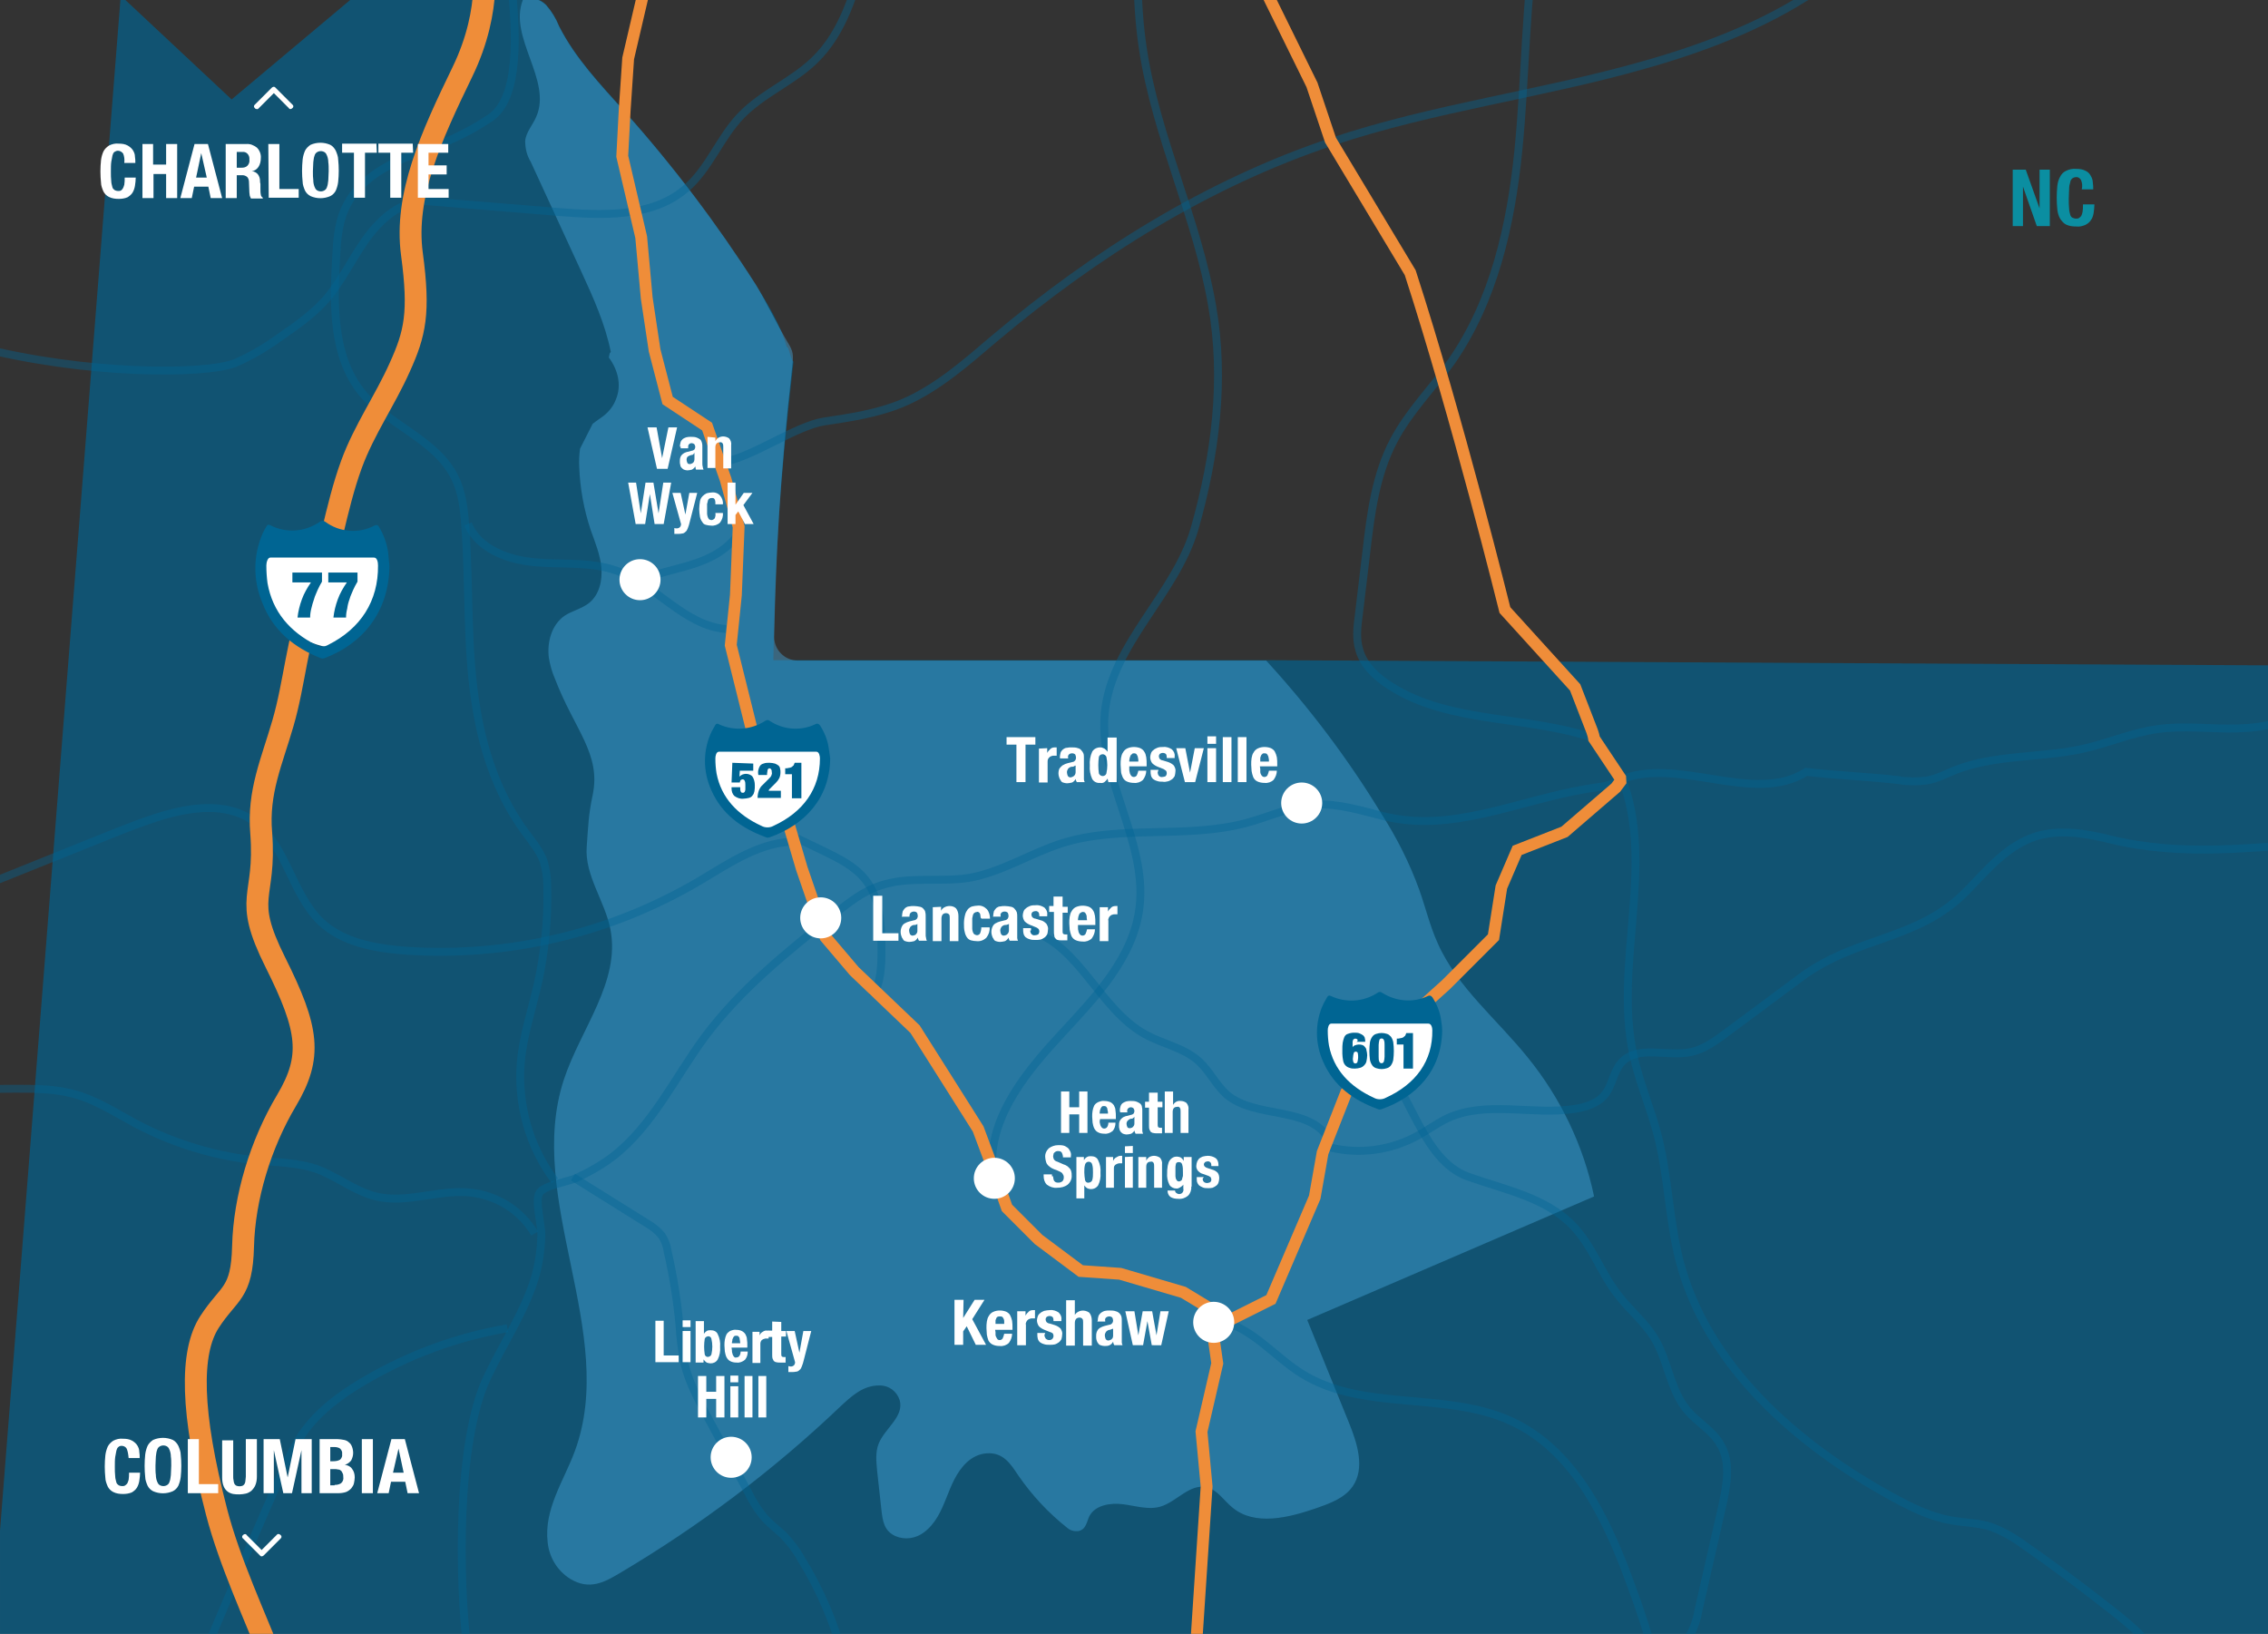 <?xml version="1.0" encoding="UTF-8" standalone="no"?>
<!-- Created with Inkscape (http://www.inkscape.org/) -->

<svg
   xmlns:dc="http://purl.org/dc/elements/1.1/"
   xmlns:cc="http://creativecommons.org/ns#"
   xmlns:rdf="http://www.w3.org/1999/02/22-rdf-syntax-ns#"
   xmlns:svg="http://www.w3.org/2000/svg"
   xmlns="http://www.w3.org/2000/svg"
   xmlns:xlink="http://www.w3.org/1999/xlink"
   xmlns:sodipodi="http://sodipodi.sourceforge.net/DTD/sodipodi-0.dtd"
   xmlns:inkscape="http://www.inkscape.org/namespaces/inkscape"
   width="152.321mm"
   height="109.723mm"
   viewBox="0 0 152.321 109.723"
   version="1.1"
   id="svg11214"
   inkscape:version="0.92.3 (2405546, 2018-03-11)"
   sodipodi:docname="map-lancaster.svg">
  <rect x="0" y="0" width="152.321" height="109.723" fill="#333333" stroke="none"/>
  <defs
     id="defs11208">
    <rect
       height="414.7"
       width="575.7"
       y="-0.2"
       x="0.1"
       id="SVGID_1_" />
  </defs>
  <sodipodi:namedview
     id="base"
     pagecolor="#ffffff"
     bordercolor="#666666"
     borderopacity="1.0"
     inkscape:pageopacity="0.0"
     inkscape:pageshadow="2"
     inkscape:zoom="1.4"
     inkscape:cx="276.32016"
     inkscape:cy="84.992035"
     inkscape:document-units="mm"
     inkscape:current-layer="layer1"
     showgrid="false"
     fit-margin-top="0"
     fit-margin-left="0"
     fit-margin-right="0"
     fit-margin-bottom="0"
     inkscape:window-width="1920"
     inkscape:window-height="1018"
     inkscape:window-x="-8"
     inkscape:window-y="-8"
     inkscape:window-maximized="1" />
  <g
     inkscape:label="Layer 1"
     inkscape:groupmode="layer"
     id="layer1"
     transform="translate(-29.673,-93.972)">
    <g
       id="g11629"
       transform="matrix(0.265,0,0,0.265,29.647,94.025)">
      <g
         id="g11444"
         style="display:inline">
	<g
   id="Transportation">
		<g
   id="g11441">
			<defs
   id="defs11221">
				<rect
   height="414.7"
   width="575.7"
   y="-0.2"
   x="0.1"
   id="rect11493" />

			</defs>

			<clipPath
   id="SVGID_2_">
				<use
   id="use11223"
   style="overflow:visible"
   xlink:href="#SVGID_1_"
   x="0"
   y="0"
   width="100%"
   height="100%" />

			</clipPath>

			<g
   id="g11439"
   clip-path="url(#SVGID_2_)"
   class="st0">
				<polygon
   id="polygon11226"
   points="579.8,427.1 -13.6,427.1 -10.6,-12.3 578.8,-14 "
   class="st1"
   style="display:none;opacity:0.66;fill:#00a5bd;enable-background:new" />

				<path
   id="path11228"
   d="m 322.2,329.1 69.1,-29.6 c -2.6,-12.2 -8.1,-23.6 -16,-33.4 -7.4,-9.1 -16.9,-16.8 -21.7,-27.4 -1.9,-4.1 -3,-8.6 -4.5,-12.9 -2.4,-6.5 -5.5,-12.7 -9.2,-18.5 -8,-13 -17.2,-25.2 -27.6,-36.4 H 193.6 c 0.4,-25.1 2,-50.2 5,-75.1 h -1.7 c -1.6,-5.3 -4.5,-10.3 -7.5,-15 C 180,66.1 169.4,52.3 157.8,39.3 152,33 145.8,26.7 142,19 c -0.8,-1.9 -1.8,-3.6 -3.2,-5.2 -1.5,-1.4 -3.8,-2.2 -5.6,-1.2 -3.5,9 7.1,19.2 3.2,28 -0.9,2 -2.4,3.7 -2.6,5.8 0,1.8 0.4,3.5 1.3,5 L 147.2,78 c 2.8,6.2 5.7,12.5 7,19.1 -0.1,0.1 -0.2,0.2 -0.3,0.3 l -0.2,1 c 2.2,2.9 3.1,6.6 1.8,10 -0.6,1.5 -1.5,2.7 -2.8,3.7 -0.9,0.7 -1.9,1.3 -2.8,2.1 l -3.1,6 c -0.2,1.5 -0.3,2.9 -0.2,4.4 0.2,5.1 1.1,10.2 2.8,15 1,3 2.3,5.9 2.6,9 0.3,3.1 -0.5,6.6 -3,8.5 -1.8,1.4 -4.1,1.9 -6,3.2 -3.1,2.1 -4.2,6.3 -3.7,10 0.3,1.7 0.7,3.4 1.4,5 7.6,7.3 14.4,16.1 12.3,26 -1,4.9 -4.2,9.3 -4.6,14.2 -0.6,6.9 4.4,13.1 5.7,19.9 2.5,12.5 -7.2,23.8 -11.2,36 -9.4,28.6 13.1,60.7 2.6,89 -2.3,6.1 -6,11.8 -6.6,18.3 -0.6,6.5 3.9,14.1 10.5,13.7 2.4,-0.2 4.6,-1.4 6.8,-2.6 19.1,-11.2 36.9,-24.6 53,-39.9 2.2,-2 4.4,-4.2 7.4,-4.9 3,-0.7 6.6,0.6 7.2,3.5 0.8,3.8 -3.6,6.5 -5.1,10.2 -0.8,2.1 -0.6,4.4 -0.3,6.6 0.4,3.1 0.7,6.3 1.1,9.5 0,1.6 0.5,3.1 1.3,4.4 2.4,3.5 8.3,2.1 11,-1.2 2.7,-3.3 3.5,-7.6 5.6,-11.3 2.1,-3.7 6.5,-6.9 10.4,-5.2 2.1,0.9 3.3,2.9 4.6,4.7 3.1,4.4 6.7,8.4 10.8,11.8 1.3,1.1 3.2,2.2 4.7,1.2 1,-0.7 1.2,-2.1 1.8,-3.2 1.4,-2.7 5.1,-3.2 8.1,-2.8 3,0.4 6.1,1.4 9.1,0.5 4,-1.1 7.1,-5.5 11.1,-4.6 2.6,0.6 4.1,3.1 6.1,4.8 5.4,4.5 13.6,2.5 20.3,0.2 3.3,-1.1 6.8,-2.4 8.7,-5.2 3.1,-4.4 1.2,-10.3 -0.8,-15.2 z"
   class="st2"
   inkscape:connector-curvature="0"
   style="display:none;opacity:0.44;fill:#46a6dd;enable-background:new" />

				<path
   id="path11230"
   d="m 321.1,167.1 h -125 c 0.5,-25 1.2,-41.6 5.1,-75.7 -0.6,0 -1.1,-3.7 -1.7,-3.7 -1.6,-5.6 -4.8,-10.8 -7.9,-15.8 C 181.7,56.4 170.6,41.7 158.4,28 152.3,21.2 145.9,14.5 141.8,6.4 141,4.4 139.9,2.6 138.5,1 c -1.1,-1.1 -2.5,-1.7 -4,-1.8 L 132.4,-5.1 95.4,-5.7 58.8,25 30.7,-1.3 l -32.8,417 581.8,1.5 12.5,-248.7 z"
   class="st3"
   inkscape:connector-curvature="0"
   style="display:inline;opacity:0.66;fill:#006593;enable-background:new" />

				<path
   id="path11232"
   d="M 331.4,334.3 404.1,303 c -2.7,-12.9 -8.5,-25 -16.8,-35.2 -7.7,-9.6 -17.8,-17.7 -22.8,-28.9 -2,-4.4 -3.1,-9.1 -4.7,-13.6 -2.5,-6.9 -5.8,-13.4 -9.8,-19.6 -8.4,-13.8 -18.1,-26.6 -29,-38.5 H 202.3 c -3.3,0 -6,-2.7 -6,-6 0.5,-21.2 1.4,-40.1 4.6,-68.7 0.3,-2.8 0.3,-3.6 -1.2,-6 -2.2,-3.6 -6,-11.3 -8,-14.5 -9.9,-15.5 -21,-30.2 -33.3,-43.9 -6.1,-6.8 -12.5,-13.5 -16.6,-21.6 -0.8,-2 -1.9,-3.8 -3.3,-5.4 -1.5,-1.5 -4,-2.3 -5.9,-1.3 -3.7,9.5 7.5,20.3 3.4,29.6 -0.9,2.1 -2.6,3.9 -2.8,6.1 0,1.8 0.4,3.7 1.4,5.3 l 12.9,28 c 3,6.5 6,13.2 7.4,20.2 -0.1,0.1 -0.2,0.2 -0.3,0.4 l -0.2,1 c 2.3,3.1 3.3,7 1.8,10.6 -0.6,1.6 -1.6,2.9 -2.9,4 -1,0.8 -2,1.4 -3,2.2 l -3.2,6.3 c -0.2,1.5 -0.3,3.1 -0.2,4.7 0.2,5.4 1.2,10.8 2.9,15.9 1.1,3.1 2.4,6.2 2.7,9.5 0.3,3.3 -0.5,6.9 -3.1,9 -1.9,1.5 -4.4,2 -6.3,3.3 -3.2,2.3 -4.4,6.6 -3.9,10.6 0.3,1.8 0.8,3.6 1.5,5.2 5,13.1 11.8,19.1 9.6,29.6 -1.1,5.2 -1.1,7.7 -1.5,13 -0.6,7.3 4.6,13.8 6,21 2.6,13.3 -7.6,25.3 -11.8,38.1 -9.9,30.2 13.8,64.2 2.8,94.1 -2.8,7.6 -7.9,14.7 -6.9,23.2 0.4,3.8 2.5,7.2 5.7,9.2 4.9,3 8.8,0.8 12.5,-1.4 20.1,-11.9 38.9,-26 55.8,-42.1 2.9,-2.7 5.9,-5.6 10.2,-5.5 2.3,0 4.3,1.5 5,3.7 1.2,4.2 -3.7,7.1 -5.3,11 -0.9,2.2 -0.6,4.7 -0.4,7 l 1.1,10 c 0.3,2.5 0.6,5.2 3.6,6.5 2.4,1 5.1,0.6 7.2,-1 5.9,-4.5 5.5,-12.7 10.8,-17.7 1.4,-1.3 3.2,-2.2 5.1,-2.3 4.2,-0.3 6.1,2.8 7.9,5.5 3.5,5.1 7.7,9.6 12.5,13.4 0.8,0.7 1.8,0.9 2.8,0.8 2,-0.4 2.1,-2.4 2.8,-3.8 1.5,-2.8 5.3,-3.4 8.5,-3 3.2,0.4 6.5,1.5 9.5,0.6 4.1,-1.2 7.4,-5.9 11.7,-4.9 2.7,0.6 4.3,3.3 6.5,5.1 5.7,4.8 14.3,2.6 21.3,0.2 3.4,-1.2 7.1,-2.5 9.2,-5.5 3.2,-4.6 1.2,-10.9 -0.9,-16.1 -3.6,-8.9 -7.1,-17.5 -10.6,-26.1 z"
   class="st2"
   inkscape:connector-curvature="0"
   style="opacity:0.44;fill:#46a6dd;enable-background:new" />

				<path
   id="path11234"
   d="m 118.6,418.3 c -2.3,-17.8 -2.8,-53.3 5,-69.5 4,-8.5 9.4,-16.4 12.1,-25.3 1,-3.5 1.5,-7.1 1.6,-10.7 0.1,-2.3 -1.7,-8.8 -0.5,-10.7 1.2,-1.9 7.1,-2.8 9.2,-3.7 3.3,-1.5 6.5,-3.3 9.4,-5.5 10.1,-7.8 15.7,-20 23.3,-30.3 9,-12.1 21,-21.7 32.8,-31.1 3.6,-2.9 7.4,-5.9 11.8,-7.3 7.1,-2.4 14.8,-0.8 22.2,-1.9 8.3,-1.4 15.6,-6.2 23.7,-8.8 14.9,-4.7 31.4,-1.1 46.6,-5.1 6,-1.6 11.7,-4.4 17.8,-4.7 5.8,-0.3 11.4,1.5 17,2.9 17.4,4.4 34,-3.9 51.7,-6.9 5.1,-0.8 4.7,-0.5 7.9,-2 14.6,-6.7 34.2,6.3 47.7,-2.3 7.4,0.9 15.9,1.2 23.4,2.1 2.3,0.4 4.7,0.4 7,0.1 2.6,-0.4 5,-1.7 7.5,-2.7 10.1,-3.9 21.4,-3 32,-5.3 6.4,-1.4 12.5,-4.1 18.9,-5 6.8,-1 13.6,0 20.5,-0.2 6.9,-0.2 14.1,-1.6 18.9,-6.4"
   class="st4"
   inkscape:connector-curvature="0"
   style="opacity:0.4;fill:none;stroke:#006593;stroke-width:2;stroke-miterlimit:10;enable-background:new" />

				<path
   id="path11236"
   d="m 140.7,299 c -6.5,-8.6 -9.5,-19.4 -8.6,-30.1 0.6,-6.7 2.8,-13.2 4.3,-19.8 1.8,-8.1 2.6,-16.3 2.4,-24.6 0,-2.2 -0.3,-4.3 -0.9,-6.4 -1,-2.7 -2.9,-5 -4.6,-7.3 -6.6,-8.9 -10.4,-19.6 -12.3,-30.5 -2.8,-15.6 -1.8,-31.6 -3,-47.4 -0.3,-4.2 -0.8,-8.5 -2.7,-12.2 -4.7,-9.5 -16.7,-13.1 -23.4,-21.3 -7.6,-9.3 -7.3,-22.5 -6.6,-34.5 0.2,-4 0.5,-8.2 2.1,-11.9 3,-7.1 10.3,-11.4 17.6,-14.1 7.3,-2.7 12.9,-4.9 19.3,-9.2 14.8,-9.9 -1.6,-63.2 0.5,-80.8"
   class="st4"
   inkscape:connector-curvature="0"
   style="opacity:0.4;fill:none;stroke:#006593;stroke-width:2;stroke-miterlimit:10;enable-background:new" />

				<g
   id="g11242"
   class="st5"
   style="opacity:0.79">
					<path
   id="path11238"
   d="m 517,52.6 v 0 -9.8 h 2.6 v 14.3 h -3.3 l -3.5,-10 v 0 10 h -2.6 V 42.8 h 3.3 z"
   class="st6"
   inkscape:connector-curvature="0"
   style="fill:#00a5bd" />

					<path
   id="path11240"
   d="m 527.5,45.4 c -0.3,-0.5 -0.8,-0.8 -1.3,-0.7 -0.3,0 -0.6,0.1 -0.9,0.3 -0.3,0.3 -0.5,0.6 -0.5,0.9 -0.2,0.6 -0.3,1.1 -0.3,1.7 0,0.7 -0.1,1.5 -0.1,2.6 0,0.9 0,1.7 0.1,2.6 0,0.5 0.2,1.1 0.3,1.5 0.1,0.3 0.3,0.6 0.6,0.7 0.3,0.1 0.5,0.2 0.8,0.2 0.2,0 0.5,0 0.7,-0.1 0.2,-0.1 0.4,-0.3 0.6,-0.5 0.2,-0.3 0.3,-0.7 0.4,-1.1 0.1,-0.6 0.1,-1.2 0.1,-1.9 h 2.9 c 0,0.7 -0.1,1.5 -0.2,2.2 -0.1,0.6 -0.3,1.3 -0.7,1.8 -0.3,0.5 -0.8,0.9 -1.4,1.2 -0.7,0.3 -1.5,0.5 -2.3,0.4 -0.9,0 -1.8,-0.1 -2.6,-0.5 -0.6,-0.3 -1.1,-0.9 -1.5,-1.5 -0.4,-0.7 -0.6,-1.5 -0.7,-2.3 -0.2,-2 -0.2,-4 0,-6 0.1,-0.8 0.3,-1.6 0.7,-2.3 0.3,-0.6 0.8,-1.2 1.5,-1.5 0.8,-0.4 1.7,-0.6 2.6,-0.5 0.8,0 1.7,0.1 2.4,0.5 0.6,0.3 1,0.7 1.3,1.3 0.3,0.5 0.5,1.1 0.5,1.7 0.1,0.6 0.1,1.1 0.1,1.7 h -2.9 c 0.2,-0.9 0.1,-1.7 -0.2,-2.4 z"
   class="st6"
   inkscape:connector-curvature="0"
   style="fill:#00a5bd" />

				</g>

				<circle
   id="circle11244"
   r="5.2"
   cy="203.3"
   cx="330"
   class="st7"
   style="fill:#ffffff" />

				<path
   id="path11246"
   d="m 145.3,298.1 18.9,11.8 c 1.4,0.8 2.6,1.8 3.6,3 0.8,1.2 1.3,2.6 1.5,4 1.4,6.1 2.4,12.3 3,18.6 0.2,3.4 0.6,6.7 1.3,10 1.1,4.5 3.3,8.7 5.5,12.8 l 10.4,19.3 c 1.2,2.5 2.7,4.9 4.5,7 1.4,1.5 3.1,2.8 4.6,4.2 1.7,1.8 3.3,3.8 4.5,6 4.9,7.9 8.6,16.6 10.9,25.6"
   class="st4"
   inkscape:connector-curvature="0"
   style="opacity:0.4;fill:none;stroke:#006593;stroke-width:2;stroke-miterlimit:10;enable-background:new" />

				<path
   id="path11248"
   d="m 309.6,334.6 c 8,1.8 13.5,9 20.4,13.3 15.5,9.7 36.4,4.4 53,12 16.6,7.6 24.9,26 31,43.1 2.7,7.3 5,14.8 6.6,22.4 0.2,-4.8 5.6,-7.5 8,-11.6 0.9,-1.8 1.6,-3.7 1.9,-5.7 l 6,-26.3 c 1.2,-5.4 2.4,-11.3 -0.4,-16 -2,-3.5 -5.8,-5.5 -8.4,-8.6 -4.3,-5.1 -4.8,-12.4 -8.2,-18.1 -2.5,-4.2 -6.4,-7.3 -9.3,-11.1 -4.3,-5.5 -6.6,-12.5 -11.4,-17.5 -6.8,-7.2 -17.3,-9.2 -26.6,-12.5 -11.7,-4.2 -14.5,-21.7 -23.1,-30.6"
   class="st4"
   inkscape:connector-curvature="0"
   style="opacity:0.4;fill:none;stroke:#006593;stroke-width:2;stroke-miterlimit:10;enable-background:new" />

				<path
   id="path11250"
   d="m 411.1,196.9 c 8.6,21.9 -2,47 2.9,70 1.5,7.1 4.5,13.9 6.3,20.9 2.6,10.3 2.8,21 5.4,31.3 6.9,26.7 29.5,46.6 53.7,59.9 4.9,2.7 9.9,5.2 15.3,6.1 3.3,0.6 6.7,0.6 9.9,1.6 3,1.1 5.8,2.7 8.4,4.6 7.2,5 14.3,10.3 21.2,15.7 6.9,5.3 13.9,11.3 16.6,19.6"
   class="st4"
   inkscape:connector-curvature="0"
   style="opacity:0.4;fill:none;stroke:#006593;stroke-width:2;stroke-miterlimit:10;enable-background:new" />

				<path
   id="path11252"
   d="m 337.3,290.6 c 7.4,1.8 15.2,0.7 21.9,-2.9 2.6,-1.4 5,-3.2 7.7,-4.5 9.9,-4.6 21.6,-0.7 32.4,-2.4 2.9,-0.5 5.8,-1.4 7.6,-3.7 1.8,-2.3 2.1,-5.7 4.1,-8 4.1,-4.6 11.7,-1.4 17.7,-2.7 3.2,-0.7 6,-2.7 8.7,-4.7 l 19.1,-14.2 c 14.4,-10.7 29.9,-9.2 42.3,-22.2 5.1,-5.3 10.1,-11.2 17.1,-13.5 6,-1.9 12.4,-0.9 18.5,0.6 18.9,4.7 36.2,2.1 55.7,0.9"
   class="st4"
   inkscape:connector-curvature="0"
   style="opacity:0.4;fill:none;stroke:#006593;stroke-width:2;stroke-miterlimit:10;enable-background:new" />

				<path
   id="path11254"
   d="m 201.8,212.1 6.9,3.3 c 3.9,1.9 8,3.9 10.7,7.3 3.8,4.8 4.1,11.4 4.1,17.6 0,4.2 -0.1,8.6 -2.3,12.1"
   class="st4"
   inkscape:connector-curvature="0"
   style="opacity:0.4;fill:none;stroke:#006593;stroke-width:2;stroke-miterlimit:10;enable-background:new" />

				<path
   id="path11256"
   d="m 261.1,235.6 c 12.7,3.8 17.6,19.9 29.2,26.3 4.5,2.5 9.9,3.4 13.7,6.9 2.7,2.5 4.3,6 7,8.4 7.2,6.1 20.4,2.9 25.6,10.8"
   class="st4"
   inkscape:connector-curvature="0"
   style="opacity:0.4;fill:none;stroke:#006593;stroke-width:2;stroke-miterlimit:10;enable-background:new" />

				<path
   id="path11258"
   d="m 251.5,294.6 c 0,-12.7 9,-23.5 17.7,-32.9 8.7,-9.4 18.2,-19.3 19.7,-32 2,-16.8 -10.5,-32.6 -8.8,-49.4 1.8,-17.4 18,-29.9 22.8,-46.7 5.2,-18.4 7.7,-37.5 4.4,-56.3 -3.8,-22.1 -14.1,-42.7 -17.5,-64.8 -2,-13 -1.6,-26.2 -0.5,-39.3"
   class="st4"
   inkscape:connector-curvature="0"
   style="opacity:0.4;fill:none;stroke:#006593;stroke-width:2;stroke-miterlimit:10;enable-background:new" />

				<path
   id="path11260"
   d="m 405.8,187.5 c -17.3,-6.6 -37.9,-3.9 -53.4,-13.9 -3.5,-2.2 -6.7,-5.2 -7.8,-9.1 -0.9,-2.9 -0.5,-6 -0.1,-9.1 l 1.9,-15.9 c 1.1,-9.6 2.4,-19.5 6.9,-28 3.8,-7.3 9.8,-13.3 14.6,-20 10.8,-15.5 15.1,-34.6 17,-53.5 1.9,-18.9 1.7,-37.8 4.8,-56.5"
   class="st4"
   inkscape:connector-curvature="0"
   style="opacity:0.4;fill:none;stroke:#006593;stroke-width:2;stroke-miterlimit:10;enable-background:new" />

				<path
   id="path11262"
   d="m 118.7,132.6 c 2.7,6.4 10.2,9.1 17.1,9.7 6.9,0.6 14,-0.2 20.5,2.1 10,3.5 17.2,14 27.8,14.8"
   class="st4"
   inkscape:connector-curvature="0"
   style="opacity:0.4;fill:none;stroke:#006593;stroke-width:2;stroke-miterlimit:10;enable-background:new" />

				<path
   id="path11264"
   d="m 162.3,147.1 c 7.7,-4.1 19,-3 25.6,-12.8"
   class="st4"
   inkscape:connector-curvature="0"
   style="opacity:0.4;fill:none;stroke:#006593;stroke-width:2;stroke-miterlimit:10;enable-background:new" />

				<path
   id="path11266"
   d="m 183.6,116.8 c 7.1,-1.1 18.2,-9.1 25.4,-10.2 6.7,-1 13.4,-2 19.7,-4.6 8.8,-3.7 16.1,-10.2 23.4,-16.4 25.4,-21.4 54.1,-39.4 85.6,-49.9 25.7,-8.6 52.9,-12 78.9,-19.4 16.7,-4.7 33.1,-11.1 47.1,-21.3"
   class="st4"
   inkscape:connector-curvature="0"
   style="opacity:0.4;fill:none;stroke:#006593;stroke-width:2;stroke-miterlimit:10;enable-background:new" />

				<path
   id="path11268"
   d="m 104.9,50.5 36.5,3 c 11.3,0.9 23.9,1.5 32.5,-5.9 5.9,-5 8.6,-12.9 14,-18.5 5.4,-5.6 13,-8.6 18.6,-14 7.4,-7.1 10.3,-17.6 13,-27.5"
   class="st4"
   inkscape:connector-curvature="0"
   style="opacity:0.4;fill:none;stroke:#006593;stroke-width:2;stroke-miterlimit:10;enable-background:new" />

				<path
   id="path11270"
   d="m 202.1,213.1 c -9.1,-0.2 -17.1,5.4 -25,10.1 -22.5,13.2 -48.4,19.3 -74.4,17.5 -7.7,-0.6 -15.8,-2.1 -21.3,-7.3 -7.6,-7.3 -8.8,-20.1 -17.6,-25.9 -6.5,-4.3 -15.1,-3.2 -22.5,-1 -4.7,1.4 -9.2,3.2 -13.7,5 L -8,225.8"
   class="st4"
   inkscape:connector-curvature="0"
   style="opacity:0.4;fill:none;stroke:#006593;stroke-width:2;stroke-miterlimit:10;enable-background:new" />

				<path
   id="path11272"
   d="m 135.6,312.4 c -3.5,-5.9 -9.6,-9.7 -16.4,-10.4 -8,-0.8 -16.1,2.9 -23.8,1 -5.4,-1.3 -9.9,-5.1 -15.2,-7 -4.4,-1.5 -9.2,-1.6 -13.8,-2 -11.1,-1 -21.9,-4.2 -31.8,-9.4 -5.2,-2.8 -10.2,-6.1 -15.9,-7.6 -4.8,-1.3 -9.8,-1.3 -14.8,-1.3 -10.7,0.1 -21.3,0.2 -32,0.3"
   class="st4"
   inkscape:connector-curvature="0"
   style="opacity:0.4;fill:none;stroke:#006593;stroke-width:2;stroke-miterlimit:10;enable-background:new" />

				<path
   id="path11274"
   d="m 128.7,336.4 c -12.8,2.2 -25,6.7 -36.2,13.3 -6,3.5 -11.7,7.7 -15.7,13.4 -2.1,3.2 -3.9,6.6 -5.3,10.1 -5.4,12.2 -10.7,24.6 -15.9,36.9 -2.5,5.9 -5.1,12.3 -3.8,18.6"
   class="st4"
   inkscape:connector-curvature="0"
   style="opacity:0.4;fill:none;stroke:#006593;stroke-width:2;stroke-miterlimit:10;enable-background:new" />

				<path
   id="path11276"
   d="m 106.6,50.7 c -5.9,0.8 -10.7,5.3 -14.1,10.2 -3.4,4.9 -6,10.4 -9.9,14.9 -3.4,3.8 -7.6,6.7 -11.8,9.6 -3.4,2.5 -7.2,4.7 -11.1,6.4 -7.7,3 -37.7,3.1 -65.9,-4.2"
   class="st4"
   inkscape:connector-curvature="0"
   style="opacity:0.4;fill:none;stroke:#006593;stroke-width:2;stroke-miterlimit:10;enable-background:new" />

				<path
   id="path11278"
   d="M 262.5,188.5 H 260 v 9.5 h -2.3 v -9.5 h -2.5 v -1.9 h 7.3 z"
   class="st7"
   inkscape:connector-curvature="0"
   style="fill:#ffffff" />

				<path
   id="path11280"
   d="m 265.5,189.4 v 1.2 0 c 0.2,-0.4 0.5,-0.7 0.8,-1 0.3,-0.3 0.7,-0.4 1.2,-0.4 h 0.2 0.2 v 2.1 h -0.4 -0.3 c -0.2,0 -0.4,0 -0.6,0.1 -0.2,0.1 -0.4,0.1 -0.5,0.3 -0.2,0.1 -0.3,0.3 -0.4,0.5 -0.1,0.2 -0.1,0.5 -0.1,0.7 v 5.2 h -2.2 v -8.6 z"
   class="st7"
   inkscape:connector-curvature="0"
   style="fill:#ffffff" />

				<path
   id="path11282"
   d="m 268.7,191.8 c 0,-0.4 0.1,-0.9 0.2,-1.3 0.1,-0.3 0.4,-0.6 0.6,-0.8 0.3,-0.2 0.6,-0.4 1,-0.4 0.4,-0.1 0.8,-0.1 1.2,-0.1 0.5,0 1.1,0 1.6,0.2 0.4,0.1 0.7,0.3 0.9,0.6 0.2,0.2 0.4,0.5 0.5,0.8 0.1,0.3 0.1,0.7 0.1,1.1 v 4.5 c 0,0.3 0,0.6 0,0.9 0,0.2 0.1,0.5 0.2,0.7 h -2 c -0.1,-0.1 -0.1,-0.3 -0.2,-0.4 0,-0.1 -0.1,-0.3 -0.1,-0.4 v 0 c -0.2,0.4 -0.5,0.7 -0.9,0.9 -0.4,0.1 -0.9,0.2 -1.3,0.2 -0.3,0 -0.7,-0.1 -1,-0.2 -0.3,-0.1 -0.5,-0.3 -0.6,-0.6 -0.2,-0.2 -0.3,-0.5 -0.4,-0.8 -0.2,-0.6 -0.2,-1.3 0,-1.9 0.1,-0.3 0.3,-0.5 0.5,-0.7 0.2,-0.2 0.4,-0.4 0.7,-0.5 0.3,-0.2 0.7,-0.3 1,-0.4 l 1.2,-0.3 c 0.3,0 0.5,-0.2 0.7,-0.4 0.1,-0.2 0.2,-0.4 0.2,-0.7 0,-0.3 -0.1,-0.6 -0.2,-0.8 -0.2,-0.2 -0.5,-0.3 -0.8,-0.3 -0.3,0 -0.6,0.1 -0.8,0.3 -0.2,0.2 -0.3,0.5 -0.2,0.8 v 0.2 h -2 z m 3.6,2.2 c -0.2,0.1 -0.3,0.1 -0.5,0.1 -0.4,0 -0.7,0.2 -1,0.5 -0.2,0.3 -0.3,0.6 -0.3,0.9 0,0.3 0.1,0.6 0.2,0.9 0.1,0.2 0.4,0.4 0.6,0.4 0.2,0 0.3,0 0.5,-0.1 0.2,-0.1 0.3,-0.1 0.4,-0.2 0.3,-0.2 0.5,-0.6 0.5,-1 v -1.7 c -0.1,0 -0.3,0.1 -0.4,0.2 z"
   class="st7"
   inkscape:connector-curvature="0"
   style="fill:#ffffff" />

				<path
   id="path11284"
   d="m 280.8,197.1 c -0.2,0.4 -0.5,0.6 -0.8,0.9 -0.3,0.2 -0.7,0.3 -1.1,0.2 -0.8,0.1 -1.6,-0.3 -2,-1 -0.5,-1.1 -0.7,-2.3 -0.6,-3.4 -0.1,-1.2 0.1,-2.4 0.6,-3.5 0.4,-0.7 1.2,-1.1 2,-1.1 0.4,0 0.7,0.1 1.1,0.3 0.3,0.2 0.6,0.5 0.8,0.8 v 0 -3.6 h 2.3 V 198 H 281 Z m -2.2,-1.3 c 0.2,0.5 0.8,0.8 1.3,0.6 0.3,-0.1 0.5,-0.3 0.6,-0.6 0.3,-1.4 0.3,-2.8 0,-4.2 -0.2,-0.5 -0.8,-0.8 -1.3,-0.6 -0.3,0.1 -0.5,0.3 -0.6,0.6 -0.2,1.4 -0.2,2.8 0,4.2 z"
   class="st7"
   inkscape:connector-curvature="0"
   style="fill:#ffffff" />

				<path
   id="path11286"
   d="m 286.3,194.7 c 0,0.3 0,0.5 0.1,0.8 0,0.2 0.1,0.4 0.2,0.6 0.1,0.2 0.2,0.3 0.3,0.4 0.1,0.1 0.3,0.2 0.5,0.2 0.3,0 0.6,-0.1 0.8,-0.4 0.2,-0.4 0.3,-0.8 0.4,-1.2 h 2 c 0,0.8 -0.3,1.6 -0.8,2.3 -0.6,0.6 -1.5,0.9 -2.3,0.8 -0.6,0 -1.3,-0.1 -1.9,-0.4 -0.4,-0.2 -0.8,-0.6 -1,-1.1 -0.2,-0.5 -0.4,-1 -0.4,-1.5 0,-0.5 -0.1,-1.1 -0.1,-1.6 0,-0.6 0,-1.1 0.1,-1.7 0.1,-0.5 0.2,-1 0.5,-1.4 0.2,-0.4 0.6,-0.8 1,-1 0.6,-0.3 1.2,-0.4 1.8,-0.4 0.5,0 1.1,0.1 1.6,0.3 0.4,0.2 0.8,0.5 1,0.9 0.3,0.4 0.4,0.9 0.5,1.4 0.1,0.6 0.1,1.2 0.1,1.8 v 0.5 h -4.4 z m 2.2,-2.9 c 0,-0.2 -0.1,-0.4 -0.2,-0.6 -0.1,-0.2 -0.2,-0.3 -0.3,-0.4 -0.2,-0.1 -0.4,-0.1 -0.5,-0.1 -0.2,0 -0.4,0 -0.5,0.2 -0.2,0.1 -0.3,0.2 -0.4,0.4 -0.1,0.2 -0.1,0.4 -0.2,0.6 0,0.2 -0.1,0.4 -0.1,0.6 v 0.3 h 2.3 c 0,-0.4 0,-0.7 -0.1,-1 z"
   class="st7"
   inkscape:connector-curvature="0"
   style="fill:#ffffff" />

				<path
   id="path11288"
   d="m 293.5,195.5 c 0,0.3 0.1,0.7 0.3,0.9 0.2,0.2 0.5,0.4 0.9,0.3 0.3,0 0.6,-0.1 0.8,-0.2 0.2,-0.2 0.3,-0.5 0.3,-0.8 0,-0.2 -0.1,-0.5 -0.2,-0.6 -0.2,-0.1 -0.4,-0.3 -0.6,-0.4 l -1.5,-0.6 c -0.5,-0.2 -1,-0.5 -1.4,-0.9 -0.3,-0.4 -0.5,-1 -0.5,-1.5 0,-0.3 0.1,-0.7 0.2,-1 0.1,-0.3 0.3,-0.6 0.6,-0.8 0.3,-0.3 0.6,-0.4 1,-0.6 0.5,-0.2 1,-0.2 1.5,-0.2 0.8,-0.1 1.6,0.2 2.2,0.6 0.5,0.5 0.8,1.1 0.7,1.8 v 0.4 h -2 c 0,-0.3 0,-0.7 -0.2,-1 -0.2,-0.2 -0.5,-0.3 -0.8,-0.3 -0.3,0 -0.5,0.1 -0.7,0.2 -0.2,0.2 -0.3,0.4 -0.3,0.7 0,0.2 0.1,0.4 0.2,0.6 0.2,0.2 0.5,0.4 0.8,0.4 l 1.3,0.4 c 0.6,0.2 1.1,0.5 1.5,0.9 0.3,0.5 0.5,1 0.4,1.5 0,0.4 -0.1,0.8 -0.2,1.2 -0.2,0.3 -0.4,0.6 -0.7,0.8 -0.3,0.2 -0.6,0.4 -1,0.5 -0.4,0.1 -0.9,0.2 -1.3,0.1 -0.5,0 -1,0 -1.5,-0.2 -0.4,-0.1 -0.7,-0.3 -1,-0.5 -0.2,-0.2 -0.4,-0.5 -0.5,-0.9 -0.1,-0.4 -0.1,-0.7 -0.1,-1.1 v -0.3 h 2 z"
   class="st7"
   inkscape:connector-curvature="0"
   style="fill:#ffffff" />

				<path
   id="path11290"
   d="M 305.2,189.4 303,198 h -2.6 l -2.2,-8.6 h 2.3 l 1.2,6.2 v 0 l 1.2,-6.2 z"
   class="st7"
   inkscape:connector-curvature="0"
   style="fill:#ffffff" />

				<path
   id="path11292"
   d="m 308.3,186.4 v 1.9 h -2.2 v -1.9 z m 0,3 v 8.6 h -2.2 v -8.6 z"
   class="st7"
   inkscape:connector-curvature="0"
   style="fill:#ffffff" />

				<path
   id="path11294"
   d="M 312.2,186.6 V 198 H 310 v -11.4 z"
   class="st7"
   inkscape:connector-curvature="0"
   style="fill:#ffffff" />

				<path
   id="path11296"
   d="M 316,186.6 V 198 h -2.2 v -11.4 z"
   class="st7"
   inkscape:connector-curvature="0"
   style="fill:#ffffff" />

				<path
   id="path11298"
   d="m 319.5,194.7 c 0,0.3 0,0.5 0,0.8 0,0.2 0.1,0.4 0.2,0.6 0.1,0.2 0.2,0.3 0.3,0.4 0.1,0.1 0.3,0.2 0.5,0.2 0.3,0 0.6,-0.1 0.8,-0.4 0.2,-0.4 0.3,-0.8 0.4,-1.2 h 2 c 0,0.8 -0.3,1.6 -0.8,2.3 -0.6,0.6 -1.5,0.9 -2.3,0.8 -0.6,0 -1.3,-0.1 -1.9,-0.4 -0.4,-0.2 -0.8,-0.6 -1,-1.1 -0.2,-0.5 -0.3,-1 -0.4,-1.5 0,-0.5 -0.1,-1.1 -0.1,-1.6 0,-0.6 0,-1.1 0.1,-1.7 0.1,-0.5 0.2,-1 0.5,-1.4 0.2,-0.4 0.6,-0.8 1,-1 0.6,-0.3 1.2,-0.4 1.8,-0.4 0.5,0 1.1,0.1 1.6,0.3 0.4,0.2 0.8,0.5 1,0.9 0.2,0.4 0.4,0.9 0.5,1.4 0.1,0.6 0.1,1.2 0.1,1.8 v 0.5 h -4.4 z m 2.1,-2.9 c 0,-0.2 -0.1,-0.4 -0.2,-0.6 -0.1,-0.2 -0.2,-0.3 -0.3,-0.4 -0.2,-0.1 -0.4,-0.1 -0.6,-0.1 -0.2,0 -0.4,0 -0.5,0.2 -0.1,0.1 -0.3,0.2 -0.3,0.4 -0.1,0.2 -0.2,0.4 -0.2,0.6 0,0.2 0,0.4 0,0.6 v 0.3 h 2.2 c 0,-0.4 0,-0.7 -0.1,-1 z"
   class="st7"
   inkscape:connector-curvature="0"
   style="fill:#ffffff" />

				<circle
   id="circle11300"
   r="5.2"
   cy="146.7"
   cx="162.3"
   class="st7"
   style="fill:#ffffff" />

				<polyline
   id="polyline11302"
   points="164.6,-8.1 159.3,14.6 158.4,28 157.8,39.4 162.6,59.9 164,75.3 166,88.6 169.3,101.3       179.3,107.9 184,121.3 187.3,133.3 186.6,150.6 185.3,163.3 190.6,184.6 198,201.9 203.3,219.9 209.3,237.3 216.6,245.9       232,260.6 241.3,275.3 248,285.9 252,296.6 255.3,305.9 263.3,313.9 274,321.9 284,322.6 300,327.3 306.6,331.3 308.6,345.3       304.6,362.6 305.9,376.5 303.3,415.9     "
   class="st8"
   style="fill:none;stroke:#ef8d39;stroke-width:3;stroke-miterlimit:10" />

				<path
   id="path11304"
   d="m 187.4,207.4 c 0.7,0.5 1.6,0.8 2.4,1.1 5,1.5 7.1,2.8 11.1,-0.2 3.6,-2.7 8.3,-8.8 7.3,-13 -0.3,-1.5 0.6,-3.9 -0.2,-5.3 -0.2,-0.5 -0.6,-0.9 -1,-1.2 -0.5,-0.2 -1,-0.3 -1.5,-0.4 -6.2,-0.6 -19.1,-3.6 -24.1,1.3 -4.6,4.6 1.3,14.6 6,17.7 z"
   class="st7"
   inkscape:connector-curvature="0"
   style="fill:#ffffff" />

				<g
   id="_4VQoLA">
					<path
   id="path11306"
   d="m 210.5,192 c -0.1,10.1 -6.5,16.9 -15.4,20 -0.3,0.1 -0.6,0.1 -0.8,0 -6.4,-2.3 -11.3,-6 -13.9,-11.9 -2.2,-4.8 -2.2,-10.3 0.1,-15 0.3,-0.5 0.6,-1.1 0.9,-1.6 0.2,-0.3 0.5,-0.4 0.8,-0.2 3.8,1.8 8.2,1.5 11.8,-0.8 0.4,-0.3 0.9,-0.3 1.2,0 3.5,2.3 7.9,2.6 11.6,0.8 0.3,-0.2 0.8,-0.1 1,0.2 0,0 0,0.1 0.1,0.1 1.1,1.7 1.9,3.6 2.2,5.6 0.2,1.2 0.3,2.2 0.4,2.8 z m -15.9,-1.7 v 0 c -4.1,0 -8.2,0 -12.3,0 -0.7,0 -0.9,1.1 -0.9,1.7 0,1.3 0.1,2.6 0.3,3.8 1.2,6.2 5.3,10.5 11.4,13.3 0.9,0.5 2.1,0.5 3,0 7.6,-3.5 11.8,-9.4 11.8,-17.1 0,-0.6 -0.2,-1.7 -0.9,-1.7 -4.2,0 -8.3,0 -12.4,0 z"
   class="st9"
   inkscape:connector-curvature="0"
   style="fill:#006593" />

				</g>

				<path
   id="path11309"
   d="m 191,193.3 v 1.8 h -3.4 l -0.1,1.5 c 0.2,-0.2 0.5,-0.4 0.7,-0.5 0.3,-0.1 0.6,-0.2 0.9,-0.2 0.6,0 1.3,0.2 1.7,0.7 0.4,0.6 0.6,1.4 0.6,2.2 0,0.5 0,1 -0.1,1.5 -0.1,0.4 -0.2,0.8 -0.5,1.1 -0.2,0.3 -0.5,0.5 -0.9,0.6 -0.5,0.1 -0.9,0.2 -1.4,0.2 -0.8,0.1 -1.6,-0.2 -2.3,-0.7 -0.5,-0.5 -0.7,-1.2 -0.7,-1.9 v -0.3 h 2.2 v 0.3 c 0,0.3 0,0.6 0.2,0.9 0.1,0.2 0.3,0.2 0.5,0.2 0.1,0 0.2,0 0.3,-0.1 0.1,-0.1 0.2,-0.2 0.2,-0.3 0.1,-0.2 0.1,-0.4 0.1,-0.6 0,-0.3 0,-0.7 0,-1 0,-0.4 0,-0.7 -0.2,-1.1 -0.1,-0.2 -0.3,-0.3 -0.5,-0.3 -0.2,0 -0.3,0.1 -0.5,0.2 -0.1,0.2 -0.2,0.4 -0.2,0.6 h -2.1 l 0.2,-5 z"
   class="st9"
   inkscape:connector-curvature="0"
   style="fill:#006593" />

				<path
   id="path11311"
   d="m 192.3,194.9 c 0.1,-0.4 0.2,-0.7 0.4,-1 0.2,-0.3 0.5,-0.5 0.9,-0.6 0.5,-0.2 1,-0.2 1.5,-0.2 0.5,0 1,0.1 1.4,0.2 0.3,0.1 0.6,0.3 0.9,0.5 0.2,0.2 0.4,0.5 0.4,0.8 0.1,0.3 0.1,0.6 0.1,0.9 0,0.5 -0.1,1.1 -0.3,1.5 -0.2,0.4 -0.5,0.8 -0.8,1.1 l -1.4,1.4 -0.3,0.3 c -0.1,0.1 -0.2,0.3 -0.2,0.4 h 3.1 v 1.8 h -5.9 c 0,-0.6 0.1,-1.2 0.3,-1.8 0.2,-0.6 0.6,-1.2 1.1,-1.6 l 1.6,-1.6 c 0.2,-0.2 0.4,-0.4 0.5,-0.7 0.1,-0.3 0.2,-0.5 0.1,-0.8 0,-0.3 0,-0.5 -0.2,-0.8 -0.1,-0.1 -0.3,-0.2 -0.4,-0.2 -0.1,0 -0.2,0 -0.2,0.1 -0.1,0 -0.2,0.1 -0.2,0.2 -0.1,0.1 -0.1,0.2 -0.1,0.4 0,0.2 -0.1,0.4 -0.1,0.6 v 0.4 h -2.2 c -0.1,-0.5 -0.1,-0.9 0,-1.3 z"
   class="st9"
   inkscape:connector-curvature="0"
   style="fill:#006593" />

				<path
   id="path11313"
   d="m 200.8,196 h -1.7 v -1.5 c 0.3,0 0.6,0 0.9,-0.1 0.2,0 0.5,-0.1 0.7,-0.2 0.2,-0.1 0.3,-0.3 0.5,-0.4 0.1,-0.2 0.2,-0.4 0.3,-0.7 h 1.7 v 9 h -2.4 z"
   class="st9"
   inkscape:connector-curvature="0"
   style="fill:#006593" />

				<path
   id="path11315"
   d="m 221.4,226.8 h 2.3 v 9.5 h 4.1 v 1.9 h -6.4 z"
   class="st7"
   inkscape:connector-curvature="0"
   style="fill:#ffffff" />

				<path
   id="path11317"
   d="m 228.7,232 c 0,-0.4 0.1,-0.9 0.2,-1.3 0.2,-0.3 0.4,-0.6 0.6,-0.8 0.3,-0.2 0.6,-0.4 1,-0.4 0.4,-0.1 0.8,-0.1 1.2,-0.1 0.5,0 1.1,0.1 1.6,0.2 0.4,0.1 0.7,0.3 0.9,0.6 0.2,0.2 0.4,0.5 0.4,0.8 0.1,0.3 0.1,0.7 0.1,1.1 v 4.5 c 0,0.3 0,0.6 0.1,0.9 0,0.2 0.1,0.5 0.2,0.7 h -2 c -0.1,-0.1 -0.1,-0.3 -0.2,-0.4 0,-0.1 -0.1,-0.3 -0.1,-0.4 v 0 c -0.2,0.4 -0.5,0.7 -0.9,0.9 -0.4,0.1 -0.9,0.2 -1.3,0.2 -0.3,0 -0.7,-0.1 -1,-0.2 -0.3,-0.1 -0.5,-0.3 -0.6,-0.6 -0.2,-0.2 -0.3,-0.5 -0.4,-0.8 -0.2,-0.6 -0.2,-1.3 0,-1.9 0.1,-0.3 0.2,-0.5 0.4,-0.8 0.2,-0.2 0.4,-0.4 0.7,-0.5 0.3,-0.2 0.7,-0.3 1,-0.4 l 1.2,-0.3 c 0.3,0 0.5,-0.2 0.7,-0.4 0.1,-0.2 0.2,-0.4 0.2,-0.7 0,-0.3 -0.1,-0.6 -0.2,-0.8 -0.4,-0.4 -1.1,-0.4 -1.6,0 -0.2,0.2 -0.3,0.5 -0.3,0.8 v 0.2 h -2 z m 3.6,2.1 c -0.1,0.1 -0.3,0.1 -0.5,0.1 -0.4,0 -0.7,0.2 -1,0.5 -0.2,0.3 -0.3,0.6 -0.3,0.9 0,0.3 0.1,0.6 0.2,0.9 0.1,0.2 0.4,0.4 0.6,0.4 0.2,0 0.3,0 0.5,-0.1 0.2,0 0.3,-0.1 0.4,-0.2 0.1,-0.1 0.2,-0.3 0.3,-0.4 0.1,-0.2 0.1,-0.4 0.1,-0.6 v -1.7 c 0,0.1 -0.2,0.2 -0.3,0.2 z"
   class="st7"
   inkscape:connector-curvature="0"
   style="fill:#ffffff" />

				<path
   id="path11319"
   d="m 238.6,229.6 v 1 0 c 0.2,-0.4 0.5,-0.7 0.9,-0.9 0.4,-0.2 0.8,-0.3 1.3,-0.3 0.6,0 1.2,0.2 1.6,0.6 0.4,0.5 0.6,1.2 0.6,1.9 v 6.4 h -2.2 v -5.9 c 0,-0.3 0,-0.7 -0.2,-0.9 -0.2,-0.2 -0.5,-0.3 -0.7,-0.3 -0.8,0 -1.2,0.5 -1.2,1.4 v 5.7 h -2.2 v -8.6 z"
   class="st7"
   inkscape:connector-curvature="0"
   style="fill:#ffffff" />

				<path
   id="path11321"
   d="m 248.6,232 c 0,-0.2 -0.1,-0.4 -0.1,-0.6 -0.1,-0.2 -0.2,-0.3 -0.3,-0.4 -0.2,-0.1 -0.3,-0.2 -0.5,-0.1 -0.2,0 -0.5,0.1 -0.6,0.2 -0.2,0.1 -0.3,0.3 -0.4,0.5 -0.1,0.3 -0.1,0.6 -0.2,0.9 0,0.4 0,0.8 0,1.3 0,0.5 0,1 0,1.4 0,0.3 0.1,0.6 0.2,0.9 0.1,0.2 0.2,0.4 0.4,0.5 0.2,0.1 0.4,0.2 0.6,0.2 0.3,0 0.7,-0.2 0.8,-0.5 0.2,-0.5 0.3,-1 0.3,-1.5 h 2.1 c 0.1,0.9 -0.2,1.8 -0.8,2.6 -0.7,0.7 -1.6,1 -2.5,0.9 -0.5,0 -1,-0.1 -1.4,-0.2 -0.4,-0.1 -0.8,-0.4 -1,-0.7 -0.3,-0.4 -0.5,-0.9 -0.6,-1.4 -0.2,-0.7 -0.2,-1.4 -0.2,-2.2 0,-0.7 0.1,-1.5 0.3,-2.2 0.1,-0.5 0.4,-1 0.7,-1.4 0.3,-0.3 0.7,-0.6 1.1,-0.7 0.5,-0.1 0.9,-0.2 1.4,-0.2 0.9,-0.1 1.7,0.3 2.3,0.9 0.6,0.7 0.8,1.6 0.8,2.4 h -2.1 c -0.3,-0.1 -0.3,-0.4 -0.3,-0.6 z"
   class="st7"
   inkscape:connector-curvature="0"
   style="fill:#ffffff" />

				<path
   id="path11323"
   d="m 251.8,232 c 0,-0.4 0.1,-0.9 0.2,-1.3 0.2,-0.3 0.4,-0.6 0.6,-0.8 0.3,-0.2 0.6,-0.4 1,-0.4 0.4,-0.1 0.8,-0.1 1.2,-0.1 0.5,0 1.1,0.1 1.6,0.2 0.4,0.1 0.7,0.3 0.9,0.6 0.2,0.2 0.4,0.5 0.5,0.8 0.1,0.4 0.1,0.7 0.1,1.1 v 4.5 c 0,0.3 0,0.6 0,0.9 0,0.2 0.1,0.5 0.2,0.7 H 256 c -0.1,-0.1 -0.1,-0.3 -0.2,-0.4 0,-0.1 -0.1,-0.3 -0.1,-0.4 v 0 c -0.2,0.4 -0.5,0.7 -0.9,0.9 -0.4,0.1 -0.9,0.2 -1.3,0.2 -0.3,0 -0.7,-0.1 -1,-0.2 -0.3,-0.1 -0.5,-0.3 -0.6,-0.6 -0.2,-0.2 -0.3,-0.5 -0.4,-0.8 -0.2,-0.6 -0.2,-1.3 0,-1.9 0.1,-0.3 0.2,-0.5 0.4,-0.8 0.2,-0.2 0.4,-0.4 0.7,-0.5 0.3,-0.2 0.7,-0.3 1,-0.4 l 1.2,-0.3 c 0.3,0 0.5,-0.2 0.7,-0.4 0.1,-0.2 0.2,-0.4 0.2,-0.7 0,-0.3 -0.1,-0.6 -0.2,-0.8 -0.2,-0.2 -0.5,-0.3 -0.8,-0.3 -0.3,0 -0.6,0.1 -0.8,0.3 -0.2,0.2 -0.3,0.5 -0.2,0.8 v 0.2 h -2 z m 3.6,2.1 c -0.2,0.1 -0.3,0.1 -0.5,0.1 -0.4,0 -0.7,0.2 -1,0.5 -0.2,0.3 -0.3,0.6 -0.3,0.9 0,0.3 0.1,0.6 0.2,0.9 0.1,0.2 0.4,0.4 0.6,0.4 0.2,0 0.3,0 0.5,-0.1 0.2,0 0.3,-0.1 0.4,-0.2 0.3,-0.2 0.5,-0.6 0.5,-1 v -1.7 c -0.1,0.1 -0.2,0.2 -0.4,0.2 z"
   class="st7"
   inkscape:connector-curvature="0"
   style="fill:#ffffff" />

				<path
   id="path11325"
   d="m 261.2,235.6 c 0,0.3 0.1,0.7 0.3,0.9 0.2,0.2 0.5,0.4 0.9,0.3 0.3,0 0.6,-0.1 0.8,-0.2 0.2,-0.2 0.3,-0.5 0.3,-0.8 0,-0.2 -0.1,-0.5 -0.2,-0.6 -0.2,-0.2 -0.4,-0.3 -0.6,-0.4 l -1.5,-0.6 c -0.5,-0.2 -1,-0.5 -1.4,-0.9 -0.3,-0.4 -0.5,-1 -0.5,-1.5 0,-0.3 0.1,-0.7 0.2,-1 0.1,-0.3 0.3,-0.6 0.6,-0.8 0.3,-0.3 0.6,-0.4 1,-0.6 0.5,-0.2 1,-0.2 1.5,-0.2 0.8,-0.1 1.6,0.2 2.2,0.6 0.5,0.5 0.8,1.1 0.7,1.8 v 0.4 h -2 c 0,-0.3 0,-0.7 -0.2,-1 -0.2,-0.2 -0.5,-0.4 -0.8,-0.3 -0.3,0 -0.5,0.1 -0.7,0.2 -0.2,0.2 -0.3,0.4 -0.3,0.7 0,0.2 0.1,0.4 0.2,0.6 0.2,0.2 0.5,0.4 0.8,0.4 l 1.3,0.4 c 0.6,0.1 1.1,0.5 1.5,0.9 0.3,0.5 0.5,1 0.4,1.5 0,0.4 -0.1,0.8 -0.2,1.2 -0.2,0.3 -0.4,0.6 -0.7,0.8 -0.3,0.2 -0.6,0.4 -1,0.5 -0.4,0.1 -0.8,0.1 -1.3,0.1 -0.5,0 -1,0 -1.5,-0.2 -0.4,-0.1 -0.7,-0.3 -1,-0.5 -0.2,-0.2 -0.4,-0.5 -0.5,-0.9 -0.1,-0.4 -0.1,-0.7 -0.1,-1.1 V 235 h 2 v 0.6 z"
   class="st7"
   inkscape:connector-curvature="0"
   style="fill:#ffffff" />

				<path
   id="path11327"
   d="m 269.4,227.1 v 2.5 h 1.3 v 1.5 h -1.3 v 4.6 c 0,0.3 0,0.5 0.1,0.7 0.1,0.1 0.3,0.2 0.6,0.2 h 0.3 0.2 v 1.5 c -0.2,0 -0.5,0 -0.7,0 h -0.7 c -0.4,0 -0.7,0 -1,-0.1 -0.2,0 -0.5,-0.2 -0.6,-0.4 -0.2,-0.2 -0.3,-0.4 -0.3,-0.7 -0.1,-0.4 -0.1,-0.7 -0.1,-1.1 v -4.9 H 266 v -1.5 h 1.1 V 227 h 2.3 z"
   class="st7"
   inkscape:connector-curvature="0"
   style="fill:#ffffff" />

				<path
   id="path11329"
   d="m 273.3,234.9 c 0,0.3 0,0.5 0.1,0.8 0,0.2 0.1,0.4 0.2,0.6 0.1,0.2 0.2,0.3 0.3,0.4 0.1,0.1 0.3,0.2 0.5,0.2 0.3,0 0.6,-0.1 0.8,-0.4 0.2,-0.4 0.3,-0.8 0.4,-1.2 h 2 c 0,0.8 -0.3,1.6 -0.8,2.3 -0.6,0.6 -1.5,0.9 -2.3,0.8 -0.6,0 -1.3,-0.1 -1.9,-0.4 -0.4,-0.2 -0.8,-0.6 -1,-1.1 -0.2,-0.5 -0.3,-1 -0.4,-1.5 0,-0.5 -0.1,-1.1 -0.1,-1.6 0,-0.6 0,-1.1 0.1,-1.7 0.1,-0.5 0.2,-1 0.5,-1.4 0.2,-0.4 0.6,-0.8 1,-1 1.1,-0.5 2.3,-0.5 3.4,-0.1 0.4,0.2 0.8,0.5 1,0.9 0.3,0.4 0.4,0.9 0.5,1.4 0.1,0.6 0.1,1.2 0.1,1.8 v 0.5 h -4.4 z m 2.2,-2.9 c 0,-0.2 -0.1,-0.4 -0.2,-0.6 -0.1,-0.2 -0.2,-0.3 -0.3,-0.4 -0.2,-0.1 -0.4,-0.1 -0.5,-0.1 -0.2,0 -0.4,0.1 -0.5,0.2 -0.2,0.1 -0.3,0.2 -0.4,0.4 -0.1,0.2 -0.1,0.4 -0.2,0.6 0,0.2 -0.1,0.4 -0.1,0.6 v 0.3 h 2.3 c -0.1,-0.4 -0.1,-0.7 -0.1,-1 z"
   class="st7"
   inkscape:connector-curvature="0"
   style="fill:#ffffff" />

				<path
   id="path11331"
   d="m 280.9,229.6 v 1.2 0 c 0.2,-0.4 0.5,-0.7 0.8,-1 0.3,-0.3 0.7,-0.4 1.2,-0.4 h 0.2 0.2 v 2.1 h -0.3 -0.4 c -0.2,0 -0.4,0 -0.6,0.1 -0.2,0.1 -0.4,0.1 -0.5,0.3 -0.2,0.1 -0.3,0.3 -0.4,0.5 -0.1,0.2 -0.2,0.5 -0.1,0.7 v 5.2 h -2.2 v -8.6 h 2.1 z"
   class="st7"
   inkscape:connector-curvature="0"
   style="fill:#ffffff" />

				<circle
   id="circle11333"
   r="5.2"
   cy="232.4"
   cx="208.1"
   class="st7"
   style="fill:#ffffff" />

				<path
   id="path11335"
   d="m 271.1,276.4 v 4 h 2.5 v -4 h 2.1 v 10.5 h -2.1 v -4.7 h -2.5 v 4.7 H 269 v -10.5 z"
   class="st7"
   inkscape:connector-curvature="0"
   style="fill:#ffffff" />

				<path
   id="path11337"
   d="m 278.8,283.9 c 0,0.2 0,0.5 0.1,0.7 0,0.2 0.1,0.4 0.2,0.6 0.1,0.2 0.2,0.3 0.3,0.4 0.1,0.1 0.3,0.2 0.5,0.2 0.3,0 0.6,-0.1 0.8,-0.4 0.2,-0.3 0.3,-0.7 0.3,-1.1 h 1.8 c 0,0.8 -0.2,1.5 -0.7,2.1 -0.6,0.5 -1.4,0.8 -2.1,0.7 -0.6,0 -1.2,-0.1 -1.7,-0.4 -0.4,-0.2 -0.7,-0.6 -0.9,-1 -0.2,-0.4 -0.3,-0.9 -0.4,-1.4 0,-0.5 -0.1,-1 -0.1,-1.5 0,-0.5 0,-1 0.1,-1.5 0.1,-0.5 0.2,-0.9 0.4,-1.3 0.2,-0.4 0.6,-0.7 1,-0.9 0.5,-0.2 1.1,-0.4 1.6,-0.3 0.5,0 1,0.1 1.5,0.3 0.4,0.2 0.7,0.5 0.9,0.8 0.2,0.4 0.4,0.8 0.4,1.3 0.1,0.5 0.1,1.1 0.1,1.7 v 0.5 h -4 z m 2,-2.7 c 0,-0.2 -0.1,-0.4 -0.1,-0.6 -0.1,-0.1 -0.2,-0.3 -0.3,-0.4 -0.2,-0.1 -0.3,-0.1 -0.5,-0.1 -0.2,0 -0.4,0 -0.5,0.1 -0.1,0.1 -0.2,0.2 -0.3,0.4 -0.1,0.2 -0.1,0.3 -0.2,0.5 0,0.2 -0.1,0.4 -0.1,0.6 v 0.3 h 2.1 c 0,-0.3 0,-0.6 -0.1,-0.8 z"
   class="st7"
   inkscape:connector-curvature="0"
   style="fill:#ffffff" />

				<path
   id="path11339"
   d="m 283.9,281.2 c 0,-0.4 0.1,-0.8 0.2,-1.1 0.1,-0.3 0.3,-0.6 0.6,-0.8 0.3,-0.2 0.6,-0.3 0.9,-0.4 0.4,-0.1 0.7,-0.1 1.1,-0.1 0.5,0 1,0 1.5,0.2 0.3,0.1 0.6,0.3 0.9,0.5 0.2,0.2 0.4,0.5 0.4,0.8 0.1,0.3 0.1,0.7 0.1,1 v 4.2 c 0,0.3 0,0.6 0,0.9 0,0.2 0.1,0.5 0.2,0.7 h -1.9 c -0.1,-0.1 -0.1,-0.3 -0.2,-0.4 l -0.1,-0.4 v 0 c -0.2,0.4 -0.5,0.6 -0.8,0.8 -0.4,0.1 -0.8,0.2 -1.2,0.2 -0.3,0 -0.6,-0.1 -0.9,-0.2 -0.2,-0.1 -0.4,-0.3 -0.6,-0.5 -0.1,-0.2 -0.3,-0.5 -0.3,-0.7 -0.1,-0.3 -0.1,-0.5 -0.1,-0.8 0,-0.3 0,-0.7 0.1,-1 0.1,-0.3 0.2,-0.5 0.4,-0.7 0.2,-0.2 0.4,-0.4 0.6,-0.5 0.3,-0.1 0.6,-0.3 0.9,-0.3 l 1.1,-0.3 c 0.2,0 0.5,-0.2 0.6,-0.3 0.1,-0.2 0.2,-0.4 0.2,-0.6 0,-0.3 -0.1,-0.5 -0.2,-0.7 -0.4,-0.4 -1,-0.4 -1.4,0 -0.2,0.2 -0.3,0.5 -0.2,0.8 v 0.2 H 284 Z m 3.3,2 c -0.1,0.1 -0.3,0.1 -0.4,0.1 -0.3,0 -0.6,0.2 -0.9,0.5 -0.2,0.2 -0.3,0.5 -0.3,0.8 0,0.3 0.1,0.5 0.2,0.8 0.1,0.2 0.3,0.3 0.6,0.3 0.1,0 0.3,0 0.4,-0.1 0.2,0 0.3,-0.1 0.4,-0.2 0.1,-0.1 0.2,-0.2 0.3,-0.4 0.1,-0.2 0.1,-0.4 0.1,-0.6 v -1.6 c -0.1,0.2 -0.3,0.3 -0.4,0.4 z"
   class="st7"
   inkscape:connector-curvature="0"
   style="fill:#ffffff" />

				<path
   id="path11341"
   d="m 293.5,276.7 v 2.3 h 1.2 v 1.4 h -1.2 v 4.3 c 0,0.2 0,0.5 0.1,0.7 0.1,0.1 0.3,0.2 0.6,0.2 h 0.2 0.2 v 1.4 c -0.2,0 -0.4,0 -0.6,0 h -0.7 c -0.3,0 -0.7,0 -1,-0.1 -0.2,0 -0.4,-0.2 -0.6,-0.3 -0.1,-0.2 -0.2,-0.4 -0.3,-0.6 -0.1,-0.3 -0.1,-0.7 -0.1,-1 v -4.5 h -1 V 279 h 1 v -2.3 z"
   class="st7"
   inkscape:connector-curvature="0"
   style="fill:#ffffff" />

				<path
   id="path11343"
   d="m 297.4,276.4 v 3.4 0 c 0.4,-0.7 1.1,-1.1 1.9,-1 0.6,0 1.1,0.2 1.5,0.5 0.4,0.5 0.6,1.1 0.5,1.7 v 5.9 h -2 v -5.5 c 0,-0.3 0,-0.6 -0.2,-0.9 -0.2,-0.2 -0.4,-0.3 -0.7,-0.2 -0.7,0 -1.1,0.4 -1.1,1.3 v 5.3 h -2 v -10.5 z"
   class="st7"
   inkscape:connector-curvature="0"
   style="fill:#ffffff" />

				<path
   id="path11345"
   d="m 267,297.9 c 0,0.2 0,0.4 0.1,0.7 0,0.2 0.1,0.4 0.2,0.5 0.1,0.1 0.3,0.3 0.4,0.3 0.2,0.1 0.5,0.1 0.7,0.1 0.3,0 0.6,-0.1 0.9,-0.3 0.3,-0.3 0.4,-0.6 0.4,-1 0,-0.2 0,-0.4 -0.1,-0.6 -0.1,-0.2 -0.2,-0.3 -0.3,-0.5 -0.2,-0.2 -0.4,-0.3 -0.6,-0.4 -0.3,-0.1 -0.6,-0.3 -0.9,-0.4 -0.4,-0.1 -0.8,-0.3 -1.2,-0.5 -0.3,-0.2 -0.6,-0.4 -0.9,-0.7 -0.2,-0.2 -0.4,-0.5 -0.5,-0.9 -0.1,-0.4 -0.2,-0.8 -0.2,-1.1 -0.1,-0.9 0.3,-1.7 0.9,-2.3 0.7,-0.5 1.5,-0.8 2.4,-0.8 0.4,0 0.9,0 1.3,0.1 0.4,0.1 0.7,0.3 1,0.5 0.3,0.2 0.5,0.5 0.7,0.9 0.2,0.4 0.3,0.8 0.2,1.3 v 0.3 h -2 c 0,-0.4 -0.1,-0.8 -0.3,-1.2 -0.2,-0.3 -0.5,-0.4 -0.9,-0.4 -0.2,0 -0.4,0 -0.6,0.1 -0.1,0.1 -0.3,0.2 -0.4,0.3 -0.1,0.1 -0.2,0.2 -0.2,0.4 0,0.2 -0.1,0.3 -0.1,0.5 0,0.3 0.1,0.6 0.2,0.8 0.2,0.3 0.5,0.5 0.9,0.6 l 1.6,0.7 c 0.4,0.1 0.7,0.3 1,0.5 0.2,0.2 0.4,0.4 0.6,0.6 0.1,0.2 0.3,0.5 0.3,0.7 0.1,0.3 0.1,0.6 0.1,0.9 0.1,0.9 -0.3,1.8 -1,2.4 -0.8,0.6 -1.7,0.8 -2.7,0.8 -0.9,0.1 -1.8,-0.2 -2.6,-0.8 -0.6,-0.6 -0.8,-1.4 -0.8,-2.2 v -0.4 h 2.1 v 0.5 z"
   class="st7"
   inkscape:connector-curvature="0"
   style="fill:#ffffff" />

				<path
   id="path11347"
   d="m 274.8,293 v 0.8 0 c 0.2,-0.3 0.4,-0.6 0.8,-0.8 0.3,-0.2 0.7,-0.2 1,-0.2 0.8,0 1.5,0.3 1.8,1 0.5,1 0.7,2.1 0.6,3.2 0.1,1.1 -0.1,2.2 -0.6,3.2 -0.6,0.9 -1.8,1.2 -2.8,0.7 -0.3,-0.2 -0.5,-0.4 -0.7,-0.7 v 0 3.3 h -2 V 293 Z m 0.3,5.9 c 0.1,0.4 0.5,0.7 0.9,0.6 0.4,0 0.8,-0.3 0.9,-0.6 0.2,-0.6 0.2,-1.3 0.2,-2 0,-0.7 0,-1.3 -0.2,-2 -0.1,-0.4 -0.4,-0.7 -0.9,-0.7 -0.4,0 -0.8,0.3 -0.9,0.7 -0.2,0.7 -0.2,1.3 -0.2,2 0,0.7 0.1,1.3 0.2,2 z"
   class="st7"
   inkscape:connector-curvature="0"
   style="fill:#ffffff" />

				<path
   id="path11349"
   d="m 282.2,293 v 1 0 c 0.2,-0.4 0.4,-0.7 0.8,-0.9 0.3,-0.2 0.7,-0.4 1.1,-0.4 h 0.2 0.2 v 1.9 h -0.3 -0.3 c -0.2,0 -0.4,0 -0.5,0.1 -0.2,0 -0.3,0.1 -0.5,0.2 -0.2,0.1 -0.3,0.3 -0.4,0.4 -0.1,0.2 -0.1,0.4 -0.1,0.7 v 4.8 h -2 V 293 Z"
   class="st7"
   inkscape:connector-curvature="0"
   style="fill:#ffffff" />

				<path
   id="path11351"
   d="m 287.2,290.2 v 1.8 h -2 v -1.7 z m 0,2.7 v 7.9 h -2 V 293 Z"
   class="st7"
   inkscape:connector-curvature="0"
   style="fill:#ffffff" />

				<path
   id="path11353"
   d="m 290.6,293 v 0.9 0 c 0.2,-0.4 0.5,-0.7 0.8,-0.9 0.4,-0.2 0.8,-0.3 1.2,-0.3 0.5,0 1.1,0.2 1.5,0.5 0.4,0.5 0.6,1.1 0.5,1.7 v 5.9 h -2 v -5.5 c 0,-0.3 0,-0.6 -0.2,-0.9 -0.2,-0.2 -0.4,-0.3 -0.7,-0.2 -0.7,0 -1.1,0.4 -1.1,1.3 v 5.3 h -2 V 293 Z"
   class="st7"
   inkscape:connector-curvature="0"
   style="fill:#ffffff" />

				<path
   id="path11355"
   d="m 302,300.5 c 0.1,0.8 -0.2,1.7 -0.8,2.3 -0.7,0.6 -1.6,0.9 -2.5,0.8 -0.7,0 -1.4,-0.1 -2,-0.5 -0.5,-0.4 -0.7,-1 -0.7,-1.6 h 1.9 c 0,0.2 0.1,0.5 0.3,0.6 0.1,0.1 0.2,0.1 0.3,0.2 0.1,0 0.2,0.1 0.4,0.1 0.3,0 0.7,-0.1 0.9,-0.4 0.2,-0.3 0.3,-0.6 0.2,-1 v -1 0 c -0.2,0.3 -0.5,0.5 -0.8,0.7 -0.3,0.2 -0.6,0.3 -0.9,0.3 -0.7,0 -1.4,-0.3 -1.8,-0.9 -0.5,-1 -0.7,-2 -0.6,-3.1 0,-0.5 0,-0.9 0.1,-1.4 0,-0.4 0.2,-0.9 0.3,-1.3 0.2,-0.4 0.4,-0.7 0.8,-1 0.4,-0.3 0.8,-0.4 1.3,-0.4 0.3,0 0.6,0.1 0.9,0.2 0.3,0.2 0.6,0.5 0.8,0.9 v 0 -1 h 2 v 7.5 z m -4,-2.6 c 0,0.2 0.1,0.4 0.1,0.6 0.1,0.2 0.2,0.3 0.3,0.5 0.1,0.1 0.3,0.2 0.5,0.2 0.2,0 0.4,-0.1 0.5,-0.2 0.2,-0.1 0.3,-0.3 0.3,-0.5 0.1,-0.2 0.1,-0.5 0.2,-0.7 0,-0.3 0,-0.6 0,-0.9 0,-0.7 0,-1.4 -0.2,-2 -0.1,-0.4 -0.4,-0.6 -0.8,-0.6 -0.2,0 -0.4,0 -0.5,0.1 -0.2,0.1 -0.3,0.3 -0.3,0.5 -0.1,0.3 -0.1,0.6 -0.1,0.9 0,0.4 0,0.8 0,1.4 0,0.2 0,0.5 0,0.7 z"
   class="st7"
   inkscape:connector-curvature="0"
   style="fill:#ffffff" />

				<path
   id="path11357"
   d="m 304.9,298.5 c 0,0.3 0.1,0.6 0.3,0.8 0.2,0.2 0.5,0.3 0.8,0.3 0.3,0 0.5,-0.1 0.8,-0.2 0.2,-0.2 0.3,-0.4 0.3,-0.7 0,-0.2 -0.1,-0.4 -0.2,-0.6 -0.2,-0.1 -0.3,-0.2 -0.5,-0.3 l -1.4,-0.5 c -0.5,-0.1 -0.9,-0.4 -1.3,-0.8 -0.3,-0.4 -0.5,-0.9 -0.4,-1.4 0,-0.3 0.1,-0.6 0.2,-0.9 0.1,-0.3 0.3,-0.5 0.5,-0.8 0.3,-0.2 0.6,-0.4 0.9,-0.5 0.4,-0.1 0.9,-0.2 1.3,-0.2 0.7,0 1.4,0.2 2,0.6 0.5,0.4 0.7,1 0.7,1.7 v 0.3 h -1.8 c 0,-0.3 0,-0.6 -0.2,-0.9 -0.2,-0.2 -0.4,-0.3 -0.7,-0.3 -0.2,0 -0.5,0.1 -0.7,0.2 -0.2,0.2 -0.3,0.4 -0.3,0.6 0,0.2 0.1,0.4 0.2,0.5 0.2,0.2 0.4,0.3 0.7,0.4 l 1.2,0.4 c 0.5,0.1 1,0.4 1.4,0.8 0.3,0.4 0.4,0.9 0.4,1.4 0,0.4 -0.1,0.8 -0.2,1.1 -0.1,0.3 -0.3,0.6 -0.6,0.8 -0.3,0.2 -0.6,0.4 -0.9,0.5 -0.4,0.1 -0.7,0.1 -1.1,0.1 -0.5,0 -1,0 -1.4,-0.2 -0.3,-0.1 -0.6,-0.3 -0.9,-0.5 -0.2,-0.2 -0.4,-0.5 -0.5,-0.8 -0.1,-0.3 -0.1,-0.7 -0.1,-1 v -0.3 h 1.8 z"
   class="st7"
   inkscape:connector-curvature="0"
   style="fill:#ffffff" />

				<circle
   id="circle11359"
   r="5.2"
   cy="298.4"
   cx="252.1"
   class="st7"
   style="fill:#ffffff" />

				<path
   id="path11361"
   d="m 166.2,334.5 h 2.1 v 8.8 h 3.8 v 1.7 h -5.9 z"
   class="st7"
   inkscape:connector-curvature="0"
   style="fill:#ffffff" />

				<path
   id="path11363"
   d="m 175.1,334.4 v 1.7 h -2 v -1.7 z m 0,2.7 v 7.9 h -2 v -7.9 z"
   class="st7"
   inkscape:connector-curvature="0"
   style="fill:#ffffff" />

				<path
   id="path11365"
   d="m 178.5,334.5 v 3.3 0 c 0.2,-0.3 0.4,-0.5 0.7,-0.7 0.3,-0.2 0.7,-0.2 1,-0.2 0.8,0 1.5,0.3 1.8,1 0.5,1 0.7,2.1 0.6,3.2 0.1,1.1 -0.1,2.2 -0.6,3.2 -0.4,0.7 -1.1,1 -1.8,1 -0.3,0 -0.7,-0.1 -1,-0.2 -0.3,-0.2 -0.6,-0.5 -0.8,-0.8 v 0 0.8 h -2 v -10.5 h 2.1 z m 0.2,8.5 c 0.1,0.5 0.6,0.8 1.1,0.6 0.3,-0.1 0.5,-0.3 0.6,-0.6 0.3,-1.3 0.3,-2.6 0,-3.9 -0.1,-0.5 -0.6,-0.8 -1.1,-0.6 -0.3,0.1 -0.5,0.3 -0.6,0.6 -0.2,1.3 -0.2,2.6 0,3.9 z"
   class="st7"
   inkscape:connector-curvature="0"
   style="fill:#ffffff" />

				<path
   id="path11367"
   d="m 185.6,342 c 0,0.2 0,0.5 0.1,0.7 0,0.2 0.1,0.4 0.2,0.6 0.1,0.2 0.2,0.3 0.3,0.4 0.1,0.1 0.3,0.2 0.5,0.1 0.3,0 0.6,-0.1 0.8,-0.4 0.2,-0.3 0.3,-0.7 0.3,-1.1 h 1.8 c 0,0.8 -0.2,1.5 -0.7,2.1 -0.6,0.5 -1.4,0.8 -2.1,0.7 -0.6,0 -1.2,-0.1 -1.7,-0.4 -0.4,-0.2 -0.7,-0.6 -0.9,-1 -0.2,-0.4 -0.3,-0.9 -0.4,-1.4 0,-0.5 -0.1,-1 -0.1,-1.5 0,-0.5 0,-1 0.1,-1.5 0.1,-0.5 0.2,-0.9 0.4,-1.3 0.2,-0.4 0.6,-0.7 0.9,-0.9 0.5,-0.2 1.1,-0.4 1.6,-0.3 0.5,0 1,0.1 1.4,0.3 0.4,0.2 0.7,0.5 0.9,0.8 0.2,0.4 0.4,0.8 0.4,1.3 0.1,0.5 0.1,1.1 0.1,1.6 v 0.5 h -4 z m 2,-2.6 c 0,-0.2 -0.1,-0.4 -0.1,-0.6 -0.1,-0.1 -0.2,-0.3 -0.3,-0.4 -0.2,-0.1 -0.3,-0.1 -0.5,-0.1 -0.2,0 -0.4,0 -0.5,0.1 -0.1,0.1 -0.2,0.2 -0.3,0.4 -0.1,0.2 -0.1,0.3 -0.2,0.5 0,0.2 0,0.4 -0.1,0.6 v 0.3 h 2.1 c 0,-0.4 -0.1,-0.6 -0.1,-0.8 z"
   class="st7"
   inkscape:connector-curvature="0"
   style="fill:#ffffff" />

				<path
   id="path11369"
   d="m 192.6,337.1 v 1.1 0 c 0.2,-0.4 0.4,-0.7 0.8,-0.9 0.3,-0.2 0.7,-0.4 1.1,-0.3 h 0.2 0.2 v 2 h -0.3 -0.3 c -0.2,0 -0.4,0 -0.5,0.1 -0.2,0 -0.3,0.1 -0.5,0.2 -0.2,0.1 -0.3,0.3 -0.4,0.5 -0.1,0.2 -0.1,0.4 -0.1,0.7 v 4.7 h -2 v -7.9 h 1.8 z"
   class="st7"
   inkscape:connector-curvature="0"
   style="fill:#ffffff" />

				<path
   id="path11371"
   d="m 198.1,334.8 v 2.3 h 1.2 v 1.4 h -1.2 v 4.3 c 0,0.2 0,0.5 0.1,0.7 0.2,0.2 0.4,0.2 0.6,0.2 h 0.2 0.2 v 1.4 h -0.7 c -0.2,0 -0.4,0 -0.7,0 -0.3,0 -0.7,0 -1,-0.1 -0.2,0 -0.4,-0.2 -0.6,-0.3 -0.1,-0.2 -0.2,-0.4 -0.3,-0.6 -0.1,-0.3 -0.1,-0.7 -0.1,-1 v -4.5 h -1 V 337 h 1 v -2.3 z"
   class="st7"
   inkscape:connector-curvature="0"
   style="fill:#ffffff" />

				<path
   id="path11373"
   d="m 200.5,346.1 c 0.3,0 0.6,-0.1 0.8,-0.3 0.2,-0.2 0.3,-0.5 0.3,-0.8 l -2.2,-7.9 h 2.1 l 1.2,5.5 v 0 l 1,-5.5 h 2 l -1.9,7.4 c -0.1,0.5 -0.3,1.1 -0.5,1.6 -0.1,0.3 -0.3,0.7 -0.6,0.9 -0.2,0.2 -0.5,0.4 -0.8,0.4 -0.4,0.1 -0.8,0.1 -1.2,0.1 h -0.8 V 346 c 0.2,0 0.4,0.1 0.6,0.1 z"
   class="st7"
   inkscape:connector-curvature="0"
   style="fill:#ffffff" />

				<path
   id="path11375"
   d="m 179.1,348.5 v 4 h 2.5 v -4 h 2.1 V 359 h -2.1 v -4.7 h -2.5 V 359 H 177 v -10.5 z"
   class="st7"
   inkscape:connector-curvature="0"
   style="fill:#ffffff" />

				<path
   id="path11377"
   d="m 187.2,348.4 v 1.7 h -2 v -1.7 z m 0,2.7 v 7.9 h -2 v -7.9 z"
   class="st7"
   inkscape:connector-curvature="0"
   style="fill:#ffffff" />

				<path
   id="path11379"
   d="M 190.8,348.5 V 359 h -2 v -10.5 z"
   class="st7"
   inkscape:connector-curvature="0"
   style="fill:#ffffff" />

				<path
   id="path11381"
   d="M 194.3,348.5 V 359 h -2 v -10.5 z"
   class="st7"
   inkscape:connector-curvature="0"
   style="fill:#ffffff" />

				<circle
   id="circle11383"
   r="5.2"
   cy="369.1"
   cx="185.4"
   class="st7"
   style="fill:#ffffff" />

				<path
   id="path11385"
   d="m 308.6,335.9 13.6,-6.8 11.1,-25.9 2,-11.3 6,-15.3 12,-15.3 13.3,-12 12,-12 2,-12.7 4,-9.3 12,-4.7 13,-11.2 1.2,-1.6 c 0,-0.3 -0.1,-0.6 -0.1,-0.9 l -6.6,-9.9 c -0.1,-0.7 -0.3,-1.3 -0.5,-1.9 L 399.3,174 381.5,154.4 c 0,0 -12,-48.5 -24,-85.5 L 337.3,35.3 332.6,21.3 311.3,-22"
   class="st8"
   inkscape:connector-curvature="0"
   style="fill:none;stroke:#ef8d39;stroke-width:3;stroke-miterlimit:10" />

				<path
   id="path11387"
   d="m 342.5,276.2 c 0.8,0.5 1.6,0.8 2.5,1.1 5,1.5 7,2.8 11.1,-0.2 3.6,-2.7 8.3,-8.8 7.3,-13 -0.4,-1.5 0.5,-3.9 -0.2,-5.3 -0.2,-0.5 -0.6,-0.9 -1,-1.2 -0.5,-0.2 -1,-0.3 -1.5,-0.4 -6.2,-0.6 -19.1,-3.6 -24.1,1.3 -4.6,4.7 1.3,14.7 5.9,17.7 z"
   class="st7"
   inkscape:connector-curvature="0"
   style="fill:#ffffff" />

				<g
   id="_4VQoLA-2">
					<path
   id="path11389"
   d="m 365.6,260.9 c -0.1,10.1 -6.5,16.9 -15.4,20 -0.3,0.1 -0.6,0.1 -0.8,0 -6.4,-2.3 -11.3,-6 -13.9,-11.9 -2.2,-4.8 -2.2,-10.3 0.1,-15 0.3,-0.5 0.6,-1.1 0.9,-1.6 0.2,-0.3 0.5,-0.4 0.9,-0.2 3.8,1.8 8.3,1.5 11.8,-0.8 0.4,-0.3 0.9,-0.3 1.2,0 3.5,2.2 7.9,2.6 11.6,0.8 0.3,-0.2 0.8,-0.1 1,0.2 0,0 0,0.1 0.1,0.1 1.1,1.7 1.9,3.6 2.2,5.6 0.2,1.2 0.3,2.2 0.3,2.8 z m -15.8,-1.7 v 0 c -4.1,0 -8.2,0 -12.3,0 -0.7,0 -0.9,1.1 -0.9,1.7 0,1.3 0.1,2.6 0.3,3.8 1.2,6.2 5.3,10.5 11.4,13.3 0.9,0.5 2.1,0.5 3,0 7.7,-3.5 11.9,-9.4 11.8,-17.1 0,-0.6 -0.2,-1.7 -1,-1.7 -4.1,0 -8.2,0 -12.3,0 z"
   class="st9"
   inkscape:connector-curvature="0"
   style="fill:#006593" />

				</g>

				<path
   id="path11392"
   d="m 344.1,263.2 c -0.1,-0.1 -0.3,-0.2 -0.5,-0.2 -0.2,0 -0.3,0.1 -0.5,0.2 -0.1,0.2 -0.2,0.4 -0.2,0.6 v 1.4 0 c 0.1,-0.2 0.3,-0.4 0.6,-0.5 0.3,-0.1 0.6,-0.2 0.9,-0.2 0.3,0 0.6,0 0.9,0.1 0.3,0.1 0.5,0.2 0.7,0.5 0.2,0.2 0.4,0.5 0.4,0.8 0.1,0.4 0.2,0.9 0.2,1.3 0,0.5 -0.1,1.1 -0.2,1.6 -0.1,0.4 -0.3,0.7 -0.6,1 -0.3,0.3 -0.6,0.5 -1,0.6 -0.4,0.1 -0.8,0.2 -1.3,0.2 -0.5,0 -0.9,0 -1.4,-0.2 -0.4,-0.1 -0.7,-0.3 -1,-0.6 -0.3,-0.3 -0.5,-0.7 -0.6,-1.2 -0.1,-0.6 -0.2,-1.2 -0.2,-1.8 v -1 c 0,-0.6 0,-1.2 0.1,-1.8 0.1,-0.5 0.2,-0.9 0.4,-1.4 0.2,-0.4 0.5,-0.7 0.9,-0.8 0.5,-0.2 1.1,-0.3 1.6,-0.3 0.5,0 1,0 1.4,0.2 0.3,0.1 0.6,0.3 0.9,0.5 0.2,0.2 0.4,0.5 0.4,0.7 0.1,0.3 0.1,0.6 0.1,0.9 h -2.2 c 0.4,-0.2 0.3,-0.4 0.2,-0.6 z m -1,5.8 c 0.2,0.3 0.5,0.4 0.8,0.2 0.1,-0.1 0.2,-0.1 0.2,-0.2 0.1,-0.4 0.2,-0.8 0.2,-1.2 0,-0.4 0,-0.8 -0.1,-1.2 -0.1,-0.2 -0.3,-0.3 -0.5,-0.3 -0.2,0 -0.4,0.1 -0.5,0.3 -0.1,0.4 -0.2,0.8 -0.2,1.2 -0.1,0.4 0,0.8 0.1,1.2 z"
   class="st9"
   inkscape:connector-curvature="0"
   style="fill:#006593" />

				<path
   id="path11394"
   d="m 347.3,263.9 c 0.1,-0.5 0.3,-1 0.6,-1.4 0.2,-0.3 0.6,-0.6 1,-0.7 0.9,-0.3 1.8,-0.3 2.7,0 0.4,0.1 0.7,0.4 1,0.7 0.3,0.4 0.5,0.9 0.6,1.4 0.2,1.5 0.2,3 0,4.5 -0.1,0.5 -0.3,1 -0.6,1.4 -0.2,0.3 -0.6,0.6 -1,0.7 -0.9,0.3 -1.8,0.3 -2.7,0 -0.4,-0.1 -0.8,-0.4 -1,-0.7 -0.3,-0.4 -0.5,-0.9 -0.6,-1.4 -0.2,-1.5 -0.2,-3 0,-4.5 z m 2.4,5 c 0.1,0.3 0.5,0.4 0.8,0.3 0.1,-0.1 0.2,-0.2 0.3,-0.3 0.1,-0.4 0.2,-0.8 0.2,-1.3 v -3 c 0,-0.4 0,-0.9 -0.2,-1.3 -0.1,-0.3 -0.5,-0.4 -0.8,-0.3 -0.1,0.1 -0.2,0.1 -0.3,0.3 -0.1,0.4 -0.2,0.9 -0.2,1.3 v 3 c 0,0.5 0,0.9 0.2,1.3 z"
   class="st9"
   inkscape:connector-curvature="0"
   style="fill:#006593" />

				<path
   id="path11396"
   d="m 355.8,264.5 h -1.7 V 263 c 0.3,0 0.6,0 0.9,-0.1 0.2,0 0.5,-0.1 0.7,-0.2 0.2,-0.1 0.3,-0.3 0.5,-0.4 0.1,-0.2 0.2,-0.4 0.3,-0.7 h 1.7 v 9 h -2.4 z"
   class="st9"
   inkscape:connector-curvature="0"
   style="fill:#006593" />

				<path
   id="path11398"
   d="m 244.2,333.8 v 0 l 2.9,-4.6 h 2.5 l -3.1,4.9 3.5,6.5 h -2.6 l -2.3,-4.7 -0.9,1.3 v 3.4 H 242 v -11.4 h 2.3 z"
   class="st7"
   inkscape:connector-curvature="0"
   style="fill:#ffffff" />

				<path
   id="path11400"
   d="m 252.4,337.4 c 0,0.2 0,0.5 0,0.7 0,0.2 0.1,0.4 0.2,0.6 0.1,0.2 0.2,0.3 0.3,0.5 0.1,0.1 0.3,0.2 0.5,0.2 0.3,0 0.6,-0.1 0.8,-0.4 0.2,-0.4 0.3,-0.8 0.4,-1.2 h 2 c 0,0.8 -0.3,1.6 -0.8,2.3 -0.6,0.6 -1.5,0.9 -2.3,0.8 -0.7,0 -1.3,-0.1 -1.9,-0.4 -0.4,-0.2 -0.8,-0.6 -1,-1 -0.2,-0.5 -0.3,-1 -0.4,-1.5 0,-0.5 -0.1,-1.1 -0.1,-1.6 0,-0.6 0,-1.1 0.1,-1.7 0.1,-0.5 0.2,-1 0.5,-1.4 0.2,-0.4 0.6,-0.8 1,-1 0.6,-0.3 1.2,-0.4 1.8,-0.4 0.5,0 1.1,0.1 1.6,0.3 0.4,0.2 0.8,0.5 1,0.9 0.2,0.4 0.4,0.9 0.5,1.4 0.1,0.6 0.1,1.2 0.1,1.8 v 0.5 h -4.4 z m 2.2,-2.9 c 0,-0.2 -0.1,-0.4 -0.2,-0.6 -0.1,-0.2 -0.2,-0.3 -0.3,-0.4 -0.2,-0.1 -0.4,-0.1 -0.6,-0.1 -0.2,0 -0.4,0 -0.6,0.1 -0.1,0.1 -0.3,0.2 -0.3,0.4 -0.1,0.2 -0.2,0.4 -0.2,0.5 0,0.2 0,0.4 0,0.6 v 0.3 h 2.2 c 0,-0.2 0,-0.5 0,-0.8 z"
   class="st7"
   inkscape:connector-curvature="0"
   style="fill:#ffffff" />

				<path
   id="path11402"
   d="m 260,332.1 v 1.1 0 c 0.2,-0.4 0.5,-0.7 0.8,-1 0.3,-0.3 0.7,-0.4 1.2,-0.4 h 0.2 0.2 v 2.1 h -0.4 -0.3 c -0.2,0 -0.4,0 -0.6,0.1 -0.2,0.1 -0.4,0.1 -0.5,0.3 -0.2,0.1 -0.3,0.3 -0.4,0.5 -0.1,0.2 -0.2,0.5 -0.1,0.7 v 5.2 h -2.2 v -8.6 z"
   class="st7"
   inkscape:connector-curvature="0"
   style="fill:#ffffff" />

				<path
   id="path11404"
   d="m 264.8,338.1 c 0,0.3 0.1,0.6 0.3,0.9 0.2,0.2 0.5,0.4 0.9,0.4 0.3,0 0.6,-0.1 0.8,-0.3 0.2,-0.2 0.3,-0.5 0.3,-0.8 0,-0.2 -0.1,-0.5 -0.2,-0.6 -0.2,-0.1 -0.4,-0.3 -0.6,-0.3 l -1.5,-0.6 c -0.5,-0.2 -1,-0.5 -1.4,-0.9 -0.3,-0.4 -0.5,-1 -0.5,-1.5 0,-0.3 0.1,-0.7 0.2,-1 0.1,-0.3 0.3,-0.6 0.6,-0.8 0.3,-0.3 0.6,-0.4 1,-0.6 0.5,-0.1 1,-0.2 1.5,-0.2 0.8,-0.1 1.6,0.2 2.2,0.6 0.5,0.5 0.8,1.1 0.7,1.8 v 0.4 h -2 c 0,-0.3 0,-0.7 -0.2,-1 -0.2,-0.2 -0.5,-0.3 -0.8,-0.3 -0.3,0 -0.5,0.1 -0.7,0.2 -0.2,0.2 -0.3,0.4 -0.3,0.7 0,0.2 0.1,0.4 0.2,0.6 0.2,0.2 0.5,0.4 0.8,0.4 l 1.3,0.4 c 0.6,0.2 1.1,0.5 1.5,0.9 0.3,0.5 0.5,1 0.4,1.5 0,0.4 -0.1,0.8 -0.2,1.2 -0.2,0.3 -0.4,0.6 -0.7,0.8 -0.3,0.2 -0.6,0.4 -1,0.5 -0.4,0.1 -0.8,0.1 -1.3,0.1 -0.5,0 -1,0 -1.5,-0.2 -0.4,-0.1 -0.7,-0.3 -1,-0.5 -0.2,-0.2 -0.4,-0.5 -0.5,-0.9 -0.1,-0.4 -0.1,-0.7 -0.1,-1.1 v -0.3 h 2 z"
   class="st7"
   inkscape:connector-curvature="0"
   style="fill:#ffffff" />

				<path
   id="path11406"
   d="m 272.5,329.2 v 3.8 0 c 0.8,-1.2 2.4,-1.4 3.6,-0.6 0,0 0.1,0.1 0.1,0.1 0.4,0.5 0.6,1.2 0.6,1.9 v 6.4 h -2.2 v -5.9 c 0,-0.3 0,-0.7 -0.2,-0.9 -0.2,-0.2 -0.4,-0.3 -0.7,-0.3 -0.8,0 -1.2,0.5 -1.2,1.4 v 5.7 h -2.2 v -11.5 h 2.2 z"
   class="st7"
   inkscape:connector-curvature="0"
   style="fill:#ffffff" />

				<path
   id="path11408"
   d="m 278.3,334.5 c 0,-0.4 0.1,-0.9 0.2,-1.2 0.1,-0.3 0.4,-0.6 0.6,-0.8 0.3,-0.2 0.6,-0.4 1,-0.5 0.4,-0.1 0.8,-0.1 1.2,-0.1 0.5,0 1.1,0 1.6,0.2 0.4,0.1 0.7,0.3 0.9,0.5 0.2,0.2 0.4,0.5 0.5,0.8 0.1,0.4 0.1,0.7 0.1,1.1 v 4.5 c 0,0.3 0,0.6 0,1 0,0.2 0.1,0.5 0.2,0.7 h -2.1 c -0.1,-0.1 -0.1,-0.3 -0.2,-0.4 0,-0.2 -0.1,-0.3 -0.1,-0.5 v 0 c -0.2,0.4 -0.5,0.7 -0.9,0.9 -0.4,0.2 -0.9,0.2 -1.3,0.2 -0.3,0 -0.7,-0.1 -1,-0.2 -0.3,-0.1 -0.5,-0.3 -0.6,-0.5 -0.2,-0.2 -0.3,-0.5 -0.4,-0.8 -0.1,-0.3 -0.1,-0.6 -0.1,-0.9 0,-0.4 0,-0.7 0.1,-1 0.1,-0.3 0.2,-0.5 0.4,-0.8 0.2,-0.2 0.4,-0.4 0.7,-0.5 0.3,-0.2 0.7,-0.3 1,-0.4 l 1.2,-0.3 c 0.3,0 0.5,-0.2 0.7,-0.4 0.1,-0.2 0.2,-0.4 0.2,-0.6 0,-0.3 -0.1,-0.6 -0.2,-0.8 -0.4,-0.4 -1.1,-0.4 -1.6,0 -0.2,0.2 -0.3,0.5 -0.2,0.8 v 0.2 h -2 z m 3.6,2.1 -0.5,0.2 c -0.4,0 -0.7,0.2 -1,0.5 -0.2,0.3 -0.3,0.6 -0.3,0.9 0,0.3 0.1,0.6 0.2,0.9 0.1,0.2 0.4,0.4 0.6,0.4 0.2,0 0.3,0 0.5,-0.1 0.2,-0.1 0.3,-0.1 0.4,-0.2 0.1,-0.1 0.3,-0.3 0.3,-0.4 0.1,-0.2 0.1,-0.4 0.1,-0.6 v -1.7 c 0,0 -0.2,0.1 -0.3,0.1 z"
   class="st7"
   inkscape:connector-curvature="0"
   style="fill:#ffffff" />

				<path
   id="path11410"
   d="m 287.6,332.1 1,6.1 v 0 l 1.1,-6.1 h 2.4 l 1.1,6.1 v 0 l 1,-6.1 h 2.1 l -1.9,8.6 H 292 l -1.1,-6.1 v 0 l -1.1,6.1 h -2.6 l -1.9,-8.6 z"
   class="st7"
   inkscape:connector-curvature="0"
   style="fill:#ffffff" />

				<circle
   id="circle11412"
   r="5.2"
   cy="334.9"
   cx="307.7"
   class="st7"
   style="fill:#ffffff" />

				<path
   id="path11414"
   d="m 122.4,-11 c 0,0 2.8,12.7 -5.1,29 -7.9,16.3 -14.8,31.3 -12.8,46.2 2,14.9 0.8,20.1 -3.1,28.7 -3.7,8.3 -9,15.8 -12.2,24.5 -4.2,11.5 -5.4,23 -9.9,34.5 -3.9,10 -4.5,20.9 -7.5,31.2 -2.8,9.7 -6.4,17.4 -5.5,27.8 1.3,17 -4.9,15.8 3.6,32.8 8.5,17 9.4,23.9 2.8,35 -6.6,11.1 -10.7,24.7 -11,36.9 -0.3,12.2 -3.5,11.5 -8.5,19.2 -5,7.7 -4.8,22.8 1.8,48.2 6.6,25.4 25.8,55 16.7,62.3"
   class="st10"
   inkscape:connector-curvature="0"
   style="fill:none;stroke:#ef8d39;stroke-width:5.55;stroke-miterlimit:10" />

				<path
   id="path11416"
   d="m 74.6,160.8 c 0.7,0.5 1.6,1 2.5,1.2 5.1,1.7 7.1,3.1 11.3,-0.2 3.6,-3 9.4,-8.5 8.4,-13.1 -0.3,-1.7 0.8,-6.4 0,-7.9 -0.3,-0.5 -1.8,-0.2 -2.3,-0.6 -0.5,-0.3 -1,-0.4 -1.5,-0.4 -6.3,-0.6 -20,-6.2 -25,-0.7 -4.8,5 1.9,18.3 6.6,21.7 z"
   class="st7"
   inkscape:connector-curvature="0"
   style="fill:#ffffff" />

				<g
   id="_4VQoLA-3">
					<path
   id="path11418"
   d="m 98.8,143.1 c -0.1,11.9 -6.9,19.9 -16.5,23.5 -0.3,0.1 -0.6,0.1 -0.9,0 -6.8,-2.7 -12.1,-7 -14.8,-14 -2.4,-5.7 -2.4,-12 0.1,-17.7 0.3,-0.6 0.6,-1.2 1,-1.8 0.2,-0.4 0.5,-0.4 0.9,-0.2 4,2.1 8.9,1.7 12.6,-0.9 0.4,-0.3 0.9,-0.3 1.3,0 3.6,2.7 8.5,3.1 12.5,1 0.6,-0.3 0.9,-0.1 1.2,0.4 1.2,2 2,4.3 2.3,6.6 0.1,1.2 0.2,2.4 0.3,3.1 z m -17,-2 v 0 c -4.4,0 -8.8,0 -13.2,0 -0.7,0 -1,1.3 -1,2 0,1.5 0.1,3 0.3,4.5 1.3,7.3 5.7,12.3 12.2,15.6 1,0.6 2.2,0.6 3.2,0 8.2,-4.1 12.7,-11.1 12.6,-20.1 0,-0.8 -0.2,-2 -1,-2 -4.3,0 -8.7,0 -13.1,0 z"
   class="st9"
   inkscape:connector-curvature="0"
   style="fill:#006593" />

				</g>

				<path
   id="path11421"
   d="m 81.7,144.9 v 2.3 c -0.4,0.7 -0.8,1.4 -1.1,2.1 -0.3,0.8 -0.7,1.5 -0.9,2.3 -0.3,0.8 -0.5,1.6 -0.7,2.4 -0.2,0.8 -0.3,1.5 -0.3,2.3 h -3.2 c 0.1,-0.8 0.2,-1.5 0.4,-2.3 0.2,-0.8 0.4,-1.5 0.7,-2.3 0.3,-0.8 0.6,-1.5 1,-2.2 0.4,-0.7 0.8,-1.4 1.3,-2.1 h -4.7 v -2.5 z"
   class="st9"
   inkscape:connector-curvature="0"
   style="fill:#006593" />

				<path
   id="path11423"
   d="m 90.7,144.9 v 2.3 c -0.4,0.7 -0.8,1.4 -1.1,2.1 -0.3,0.8 -0.7,1.5 -0.9,2.3 -0.3,0.8 -0.5,1.6 -0.6,2.4 -0.2,0.8 -0.3,1.5 -0.3,2.3 h -3.2 c 0.1,-0.8 0.2,-1.5 0.4,-2.3 0.2,-0.8 0.4,-1.5 0.7,-2.3 0.3,-0.8 0.6,-1.5 1,-2.2 0.4,-0.7 0.8,-1.4 1.3,-2.1 h -4.7 v -2.5 z"
   class="st9"
   inkscape:connector-curvature="0"
   style="fill:#006593" />

				<path
   id="path11425"
   d="m 167.9,115.9 v 0 l 1.6,-7.8 h 2.2 l -2.4,10.5 h -2.7 l -2.4,-10.5 h 2.3 z"
   class="st7"
   inkscape:connector-curvature="0"
   style="fill:#ffffff" />

				<path
   id="path11427"
   d="m 172.4,113 c 0,-0.4 0.1,-0.8 0.2,-1.2 0.1,-0.3 0.3,-0.5 0.6,-0.8 0.3,-0.2 0.6,-0.3 0.9,-0.4 0.4,-0.1 0.7,-0.1 1.1,-0.1 0.5,0 1,0 1.5,0.2 0.3,0.1 0.6,0.3 0.9,0.5 0.2,0.2 0.3,0.5 0.4,0.8 0.1,0.3 0.1,0.7 0.1,1 v 4.2 c 0,0.3 0,0.6 0.1,0.9 0,0.2 0.1,0.4 0.2,0.7 h -1.9 c -0.1,-0.1 -0.1,-0.3 -0.1,-0.4 0,-0.1 -0.1,-0.3 -0.1,-0.4 v 0 c -0.2,0.4 -0.5,0.6 -0.8,0.8 -0.4,0.1 -0.8,0.2 -1.2,0.2 -0.3,0 -0.6,-0.1 -0.9,-0.2 -0.2,-0.1 -0.4,-0.3 -0.6,-0.5 -0.2,-0.2 -0.3,-0.5 -0.3,-0.7 -0.1,-0.3 -0.1,-0.5 -0.1,-0.8 0,-0.3 0,-0.7 0.1,-1 0.1,-0.5 0.5,-0.9 1,-1.2 0.3,-0.1 0.6,-0.3 0.9,-0.3 l 1.1,-0.3 c 0.2,0 0.5,-0.2 0.6,-0.3 0.1,-0.2 0.2,-0.4 0.2,-0.6 0,-0.3 -0.1,-0.5 -0.2,-0.7 -0.2,-0.2 -0.5,-0.3 -0.7,-0.3 -0.3,0 -0.5,0.1 -0.7,0.3 -0.2,0.2 -0.2,0.5 -0.2,0.8 v 0.2 h -1.9 V 113 Z m 3.3,2 c -0.1,0.1 -0.3,0.1 -0.4,0.1 -0.3,0.1 -0.6,0.2 -0.9,0.4 -0.2,0.2 -0.3,0.5 -0.3,0.8 0,0.3 0.1,0.5 0.2,0.8 0.1,0.2 0.3,0.3 0.6,0.3 0.1,0 0.3,0 0.4,-0.1 0.1,0 0.3,-0.1 0.4,-0.2 0.3,-0.2 0.4,-0.6 0.4,-1 v -1.6 c -0.1,0.3 -0.3,0.4 -0.4,0.5 z"
   class="st7"
   inkscape:connector-curvature="0"
   style="fill:#ffffff" />

				<path
   id="path11429"
   d="m 181.4,110.7 v 0.9 0 c 0.2,-0.4 0.5,-0.7 0.8,-0.9 0.4,-0.2 0.8,-0.3 1.2,-0.3 0.5,0 1.1,0.2 1.5,0.5 0.4,0.5 0.6,1.1 0.5,1.7 v 5.9 h -2 V 113 c 0,-0.3 0,-0.6 -0.2,-0.9 -0.2,-0.2 -0.4,-0.3 -0.7,-0.2 -0.7,0 -1.1,0.4 -1.1,1.3 v 5.2 h -2 v -7.9 z"
   class="st7"
   inkscape:connector-curvature="0"
   style="fill:#ffffff" />

				<path
   id="path11431"
   d="m 161.3,122.1 1.2,7.8 v 0 l 1.2,-7.8 h 2 l 1.3,7.8 v 0 l 1.2,-7.8 h 2 l -1.9,10.5 H 166 l -1.2,-7.6 v 0 l -1.2,7.6 h -2.4 l -1.9,-10.5 z"
   class="st7"
   inkscape:connector-curvature="0"
   style="fill:#ffffff" />

				<path
   id="path11433"
   d="m 171.6,133.7 c 0.3,0 0.6,-0.1 0.8,-0.3 0.2,-0.2 0.3,-0.5 0.3,-0.8 l -2.2,-7.9 h 2.1 l 1.2,5.5 v 0 l 1,-5.5 h 2 l -1.9,7.4 c -0.1,0.5 -0.3,1.1 -0.5,1.6 -0.1,0.3 -0.3,0.7 -0.6,0.9 -0.2,0.2 -0.5,0.4 -0.8,0.4 -0.4,0.1 -0.8,0.1 -1.2,0.1 H 171 v -1.5 c 0.2,0.1 0.4,0.1 0.6,0.1 z"
   class="st7"
   inkscape:connector-curvature="0"
   style="fill:#ffffff" />

				<path
   id="path11435"
   d="m 181.4,127 c 0,-0.2 -0.1,-0.3 -0.1,-0.5 -0.1,-0.1 -0.1,-0.3 -0.3,-0.4 -0.1,-0.1 -0.3,-0.1 -0.5,-0.1 -0.5,0 -0.9,0.2 -1,0.7 -0.1,0.3 -0.1,0.6 -0.2,0.8 0,0.3 0,0.7 0,1.2 0,0.5 0,0.9 0,1.3 0,0.3 0.1,0.6 0.2,0.9 0.1,0.2 0.2,0.4 0.3,0.5 0.2,0.1 0.4,0.2 0.6,0.2 0.3,0 0.6,-0.2 0.8,-0.4 0.2,-0.4 0.3,-0.9 0.2,-1.4 h 1.9 c 0.1,0.9 -0.2,1.7 -0.7,2.4 -0.6,0.6 -1.5,0.9 -2.3,0.8 -0.5,0 -0.9,-0.1 -1.3,-0.2 -0.4,-0.1 -0.7,-0.3 -0.9,-0.7 -0.3,-0.4 -0.5,-0.8 -0.6,-1.3 -0.1,-0.7 -0.2,-1.3 -0.2,-2 0,-0.7 0.1,-1.3 0.2,-2 0.1,-0.5 0.3,-0.9 0.7,-1.3 0.3,-0.3 0.6,-0.5 1,-0.7 0.4,-0.1 0.9,-0.2 1.3,-0.2 0.8,-0.1 1.6,0.2 2.1,0.8 0.5,0.6 0.8,1.4 0.7,2.2 h -1.9 c 0,-0.2 0,-0.4 0,-0.6 z"
   class="st7"
   inkscape:connector-curvature="0"
   style="fill:#ffffff" />

				<path
   id="path11437"
   d="m 186.5,127.7 v 0 l 2.1,-3 h 2.2 l -2.3,3.1 2.6,4.8 h -2.2 l -1.7,-3.2 -0.7,0.9 v 2.3 h -2 v -10.5 h 2 z"
   class="st7"
   inkscape:connector-curvature="0"
   style="fill:#ffffff" />

			</g>

		</g>

	</g>

</g>
      <path
         id="path11446"
         d="m 32.2,366.9 c -0.3,-0.5 -0.8,-0.7 -1.3,-0.7 -0.3,0 -0.6,0.1 -0.8,0.3 -0.3,0.2 -0.4,0.6 -0.5,0.9 -0.1,0.5 -0.2,1.1 -0.3,1.6 -0.1,0.7 -0.1,1.5 -0.1,2.5 0,0.8 0,1.7 0.1,2.5 0,0.5 0.2,1 0.3,1.5 0.1,0.3 0.3,0.5 0.6,0.7 0.2,0.1 0.5,0.2 0.8,0.2 0.2,0 0.5,0 0.7,-0.1 0.2,-0.1 0.4,-0.3 0.6,-0.5 0.2,-0.3 0.3,-0.7 0.4,-1 0.1,-0.6 0.1,-1.2 0.1,-1.8 h 2.8 c 0,0.7 -0.1,1.4 -0.2,2.1 -0.1,0.6 -0.3,1.2 -0.6,1.7 -0.3,0.5 -0.8,0.9 -1.3,1.2 -0.7,0.3 -1.5,0.4 -2.2,0.4 -0.9,0 -1.7,-0.1 -2.5,-0.5 -0.6,-0.3 -1.1,-0.8 -1.4,-1.4 -0.3,-0.7 -0.6,-1.5 -0.6,-2.2 -0.2,-1.9 -0.2,-3.8 0,-5.7 0.1,-0.8 0.3,-1.5 0.6,-2.2 0.3,-0.6 0.8,-1.1 1.4,-1.5 0.8,-0.4 1.6,-0.6 2.5,-0.5 0.8,0 1.6,0.1 2.3,0.5 0.5,0.3 1,0.7 1.3,1.2 0.3,0.5 0.5,1 0.5,1.6 0.1,0.5 0.1,1.1 0.1,1.6 h -2.8 c -0.1,-1 -0.2,-1.7 -0.5,-2.4 z"
         class="st7"
         inkscape:connector-curvature="0"
         style="fill:#ffffff" />
      <path
         id="path11448"
         d="m 36.9,368.4 c 0.1,-0.8 0.3,-1.5 0.6,-2.2 0.3,-0.6 0.8,-1.1 1.4,-1.5 1.6,-0.7 3.4,-0.7 5,0 0.6,0.3 1.1,0.9 1.4,1.5 0.3,0.7 0.6,1.5 0.6,2.2 0.2,1.9 0.2,3.8 0,5.7 -0.1,0.8 -0.3,1.5 -0.6,2.2 -0.3,0.6 -0.8,1.1 -1.4,1.4 -1.6,0.7 -3.4,0.7 -5,0 -0.6,-0.3 -1.1,-0.8 -1.4,-1.4 -0.3,-0.7 -0.6,-1.5 -0.6,-2.2 -0.2,-1.8 -0.2,-3.8 0,-5.7 z m 2.7,5.2 c 0,0.5 0.1,1.1 0.3,1.6 0.1,0.3 0.3,0.7 0.6,0.9 0.6,0.4 1.4,0.4 2,0 0.3,-0.2 0.5,-0.5 0.6,-0.9 0.2,-0.5 0.2,-1 0.3,-1.6 0,-0.7 0.1,-1.5 0.1,-2.4 0,-0.9 0,-1.7 -0.1,-2.3 0,-0.5 -0.1,-1.1 -0.3,-1.6 -0.1,-0.3 -0.3,-0.7 -0.6,-0.9 -0.6,-0.4 -1.4,-0.4 -2,0 -0.3,0.2 -0.5,0.5 -0.6,0.9 -0.2,0.5 -0.2,1 -0.3,1.6 0,0.7 -0.1,1.4 -0.1,2.3 0,0.9 0,1.8 0.1,2.4 z"
         class="st7"
         inkscape:connector-curvature="0"
         style="fill:#ffffff" />
      <path
         id="path11450"
         d="m 47.7,364.5 h 2.8 v 11.4 h 4.9 v 2.3 h -7.7 z"
         class="st7"
         inkscape:connector-curvature="0"
         style="fill:#ffffff" />
      <path
         id="path11452"
         d="m 59.2,374 c 0,0.3 0,0.6 0.1,1 0,0.3 0.1,0.5 0.2,0.8 0.1,0.2 0.3,0.4 0.5,0.5 0.5,0.2 1.1,0.2 1.6,0 0.2,-0.1 0.4,-0.3 0.5,-0.5 0.1,-0.2 0.2,-0.5 0.2,-0.8 0,-0.3 0.1,-0.6 0.1,-1 v -9.5 h 2.8 v 9.5 c 0,0.7 -0.1,1.5 -0.4,2.2 -0.2,0.5 -0.6,1 -1,1.4 -0.4,0.3 -0.9,0.6 -1.4,0.7 -0.5,0.1 -1.1,0.2 -1.6,0.2 -0.5,0 -1.1,0 -1.6,-0.1 -0.5,-0.1 -1,-0.3 -1.4,-0.6 -0.4,-0.3 -0.8,-0.8 -1,-1.3 -0.3,-0.7 -0.4,-1.5 -0.4,-2.2 v -9.5 h 2.8 z"
         class="st7"
         inkscape:connector-curvature="0"
         style="fill:#ffffff" />
      <path
         id="path11454"
         d="m 71,364.5 2,9.7 v 0 l 2,-9.7 h 4.1 v 13.7 h -2.6 v -10.9 0 l -2.4,10.9 h -2.2 l -2.4,-10.9 v 0 10.9 h -2.6 v -13.7 z"
         class="st7"
         inkscape:connector-curvature="0"
         style="fill:#ffffff" />
      <path
         id="path11456"
         d="m 85.7,364.5 c 0.5,0 1,0.1 1.6,0.2 0.5,0.1 0.9,0.3 1.2,0.6 0.4,0.3 0.6,0.6 0.8,1.1 0.2,0.5 0.3,1.1 0.3,1.6 0,0.7 -0.2,1.3 -0.5,1.9 -0.4,0.5 -0.9,0.9 -1.6,1.1 v 0 c 0.7,0.1 1.4,0.4 1.8,1 0.5,0.6 0.7,1.4 0.7,2.2 0,0.5 -0.1,1 -0.2,1.5 -0.1,0.5 -0.4,0.9 -0.7,1.3 -0.4,0.4 -0.8,0.7 -1.3,0.9 -0.6,0.2 -1.3,0.3 -2,0.3 h -4.7 v -13.7 z m -1.1,5.6 c 0.6,0 1.2,-0.1 1.7,-0.4 0.4,-0.4 0.6,-0.9 0.5,-1.4 0.1,-0.5 -0.1,-1 -0.5,-1.4 -0.4,-0.3 -1,-0.4 -1.5,-0.4 h -1 v 3.6 z m 0.3,6 c 0.6,0 1.1,-0.1 1.6,-0.4 0.5,-0.4 0.7,-1 0.6,-1.6 0,-0.3 0,-0.7 -0.2,-1 -0.1,-0.2 -0.2,-0.5 -0.4,-0.6 -0.2,-0.2 -0.4,-0.3 -0.7,-0.3 -0.3,-0.1 -0.6,-0.1 -0.8,-0.1 h -1.2 v 4.1 h 1.1 z"
         class="st7"
         inkscape:connector-curvature="0"
         style="fill:#ffffff" />
      <path
         id="path11458"
         d="m 91.8,364.5 h 2.8 v 13.7 h -2.8 z"
         class="st7"
         inkscape:connector-curvature="0"
         style="fill:#ffffff" />
      <path
         id="path11460"
         d="m 102.7,364.5 3.6,13.7 h -2.9 l -0.6,-2.9 h -3.6 l -0.6,2.9 h -2.9 l 3.6,-13.7 z m -0.3,8.5 -1.3,-6.1 v 0 l -1.4,6.1 z"
         class="st7"
         inkscape:connector-curvature="0"
         style="fill:#ffffff" />
      <path
         id="path11462"
         d="m 71.2,388.8 c 0.3,0.2 0.3,0.6 0.1,0.8 0,0 -0.1,0.1 -0.1,0.1 l -4.3,4.3 c -0.2,0.2 -0.6,0.3 -0.8,0.1 0,0 0,0 -0.1,-0.1 l -4.3,-4.3 c -0.3,-0.2 -0.3,-0.6 -0.1,-0.8 0,0 0.1,-0.1 0.1,-0.1 0.2,-0.2 0.5,-0.3 0.7,-0.2 0.1,0 0.1,0.1 0.2,0.2 l 3.8,3.8 3.8,-3.8 c 0.2,-0.3 0.5,-0.3 0.7,-0.2 0.2,0.1 0.2,0.1 0.3,0.2 z"
         class="st7"
         inkscape:connector-curvature="0"
         style="fill:#ffffff" />
      <path
         id="path11464"
         d="m 64.7,27.2 c -0.3,-0.2 -0.3,-0.6 -0.1,-0.8 0,0 0.1,-0.1 0.1,-0.1 L 69,22 c 0.2,-0.2 0.6,-0.3 0.8,-0.1 0,0 0,0 0.1,0.1 l 4.3,4.3 c 0.3,0.2 0.3,0.6 0.1,0.8 0,0 -0.1,0.1 -0.1,0.1 -0.2,0.2 -0.5,0.3 -0.7,0.2 -0.1,0 -0.1,-0.1 -0.2,-0.2 l -3.8,-3.8 -3.8,3.8 c -0.2,0.3 -0.5,0.3 -0.7,0.2 -0.2,0 -0.2,-0.1 -0.3,-0.2 z"
         class="st7"
         inkscape:connector-curvature="0"
         style="fill:#ffffff" />
      <path
         id="path11466"
         d="M 31.3,38.7 C 31,38.3 30.5,38 30,38 c -0.3,0 -0.6,0.1 -0.9,0.3 -0.3,0.2 -0.4,0.6 -0.5,0.9 -0.1,0.5 -0.2,1.1 -0.3,1.6 -0.1,0.7 -0.1,1.5 -0.1,2.5 0,0.8 0,1.7 0.1,2.5 0,0.5 0.2,1 0.3,1.5 0.1,0.3 0.3,0.5 0.6,0.7 0.2,0.1 0.5,0.2 0.8,0.2 0.2,0 0.5,0 0.7,-0.1 0.2,-0.1 0.4,-0.3 0.5,-0.5 0.2,-0.3 0.3,-0.7 0.4,-1 0.1,-0.6 0.1,-1.2 0.1,-1.8 h 2.8 c 0,0.7 -0.1,1.4 -0.2,2.1 -0.1,0.6 -0.3,1.2 -0.6,1.7 -0.3,0.5 -0.8,0.9 -1.3,1.2 -0.7,0.3 -1.5,0.4 -2.2,0.4 -0.9,0 -1.7,-0.1 -2.5,-0.5 -0.6,-0.3 -1.1,-0.8 -1.4,-1.4 -0.3,-0.7 -0.6,-1.5 -0.6,-2.2 -0.2,-1.9 -0.2,-3.8 0,-5.7 0.1,-0.8 0.3,-1.5 0.6,-2.2 0.3,-0.6 0.8,-1.1 1.4,-1.5 0.8,-0.4 1.6,-0.6 2.5,-0.5 0.8,0 1.6,0.1 2.3,0.5 0.5,0.3 1,0.7 1.3,1.2 0.3,0.5 0.5,1 0.5,1.6 0.1,0.5 0.1,1.1 0.1,1.6 h -2.8 c 0.1,-0.9 0,-1.7 -0.3,-2.4 z"
         class="st7"
         inkscape:connector-curvature="0"
         style="fill:#ffffff" />
      <path
         id="path11468"
         d="m 38.9,36.3 v 5.2 h 3.3 V 36.3 H 45 V 50 H 42.2 V 43.9 H 39 V 50 H 36.2 V 36.3 Z"
         class="st7"
         inkscape:connector-curvature="0"
         style="fill:#ffffff" />
      <path
         id="path11470"
         d="M 52.8,36.3 56.4,50 H 53.5 L 52.9,47.1 H 49.3 L 48.7,50 h -2.9 l 3.6,-13.7 z m -0.3,8.5 -1.4,-6.2 v 0 l -1.3,6.2 z"
         class="st7"
         inkscape:connector-curvature="0"
         style="fill:#ffffff" />
      <path
         id="path11472"
         d="m 62.5,36.3 c 1,-0.1 1.9,0.3 2.7,0.9 0.7,0.7 1.1,1.7 1,2.7 0,0.8 -0.2,1.6 -0.6,2.2 -0.4,0.6 -1,1 -1.7,1.1 v 0 c 0.6,0 1.1,0.3 1.5,0.7 0.4,0.5 0.6,1.1 0.6,1.7 0,0.3 0,0.5 0.1,0.8 0,0.3 0,0.6 0,1 0,0.7 0,1.3 0.1,1.7 0,0.3 0.2,0.6 0.5,0.8 v 0.2 h -3 c -0.1,-0.2 -0.2,-0.4 -0.3,-0.7 0,-0.3 -0.1,-0.5 -0.1,-0.8 L 63.2,46 c 0,-0.5 -0.1,-0.9 -0.4,-1.3 C 62.5,44.4 62,44.2 61.6,44.2 H 60.1 V 50 H 57.3 V 36.3 Z m -1.2,6 c 0.6,0 1.1,-0.1 1.5,-0.5 0.4,-0.4 0.6,-1 0.5,-1.6 0.1,-0.9 -0.5,-1.8 -1.4,-1.9 -0.2,0 -0.3,0 -0.5,0 h -1.3 v 4 z"
         class="st7"
         inkscape:connector-curvature="0"
         style="fill:#ffffff" />
      <path
         id="path11474"
         d="m 68.1,36.3 h 2.8 v 11.4 h 4.9 v 2.2 h -7.6 z"
         class="st7"
         inkscape:connector-curvature="0"
         style="fill:#ffffff" />
      <path
         id="path11476"
         d="m 76.8,40.2 c 0.1,-0.8 0.3,-1.5 0.6,-2.2 0.3,-0.6 0.8,-1.1 1.4,-1.5 1.6,-0.7 3.4,-0.7 5,0 0.6,0.3 1.1,0.9 1.4,1.5 0.3,0.7 0.6,1.5 0.6,2.2 0.2,1.9 0.2,3.8 0,5.7 -0.1,0.8 -0.3,1.5 -0.6,2.2 -0.3,0.6 -0.8,1.1 -1.4,1.4 -1.6,0.7 -3.4,0.7 -5,0 -0.6,-0.3 -1.1,-0.8 -1.4,-1.4 -0.3,-0.7 -0.6,-1.5 -0.6,-2.2 -0.2,-1.8 -0.2,-3.7 0,-5.7 z m 2.7,5.3 c 0,0.5 0.1,1.1 0.3,1.6 0.1,0.3 0.3,0.7 0.6,0.9 0.6,0.4 1.4,0.4 2,0 0.3,-0.2 0.5,-0.5 0.6,-0.9 0.2,-0.5 0.2,-1 0.3,-1.6 0,-0.7 0.1,-1.5 0.1,-2.3 0,-0.9 0,-1.7 -0.1,-2.3 0,-0.5 -0.1,-1.1 -0.3,-1.6 -0.1,-0.3 -0.3,-0.7 -0.6,-0.9 -0.6,-0.4 -1.4,-0.4 -2,0 -0.3,0.2 -0.5,0.5 -0.6,0.9 -0.2,0.5 -0.2,1 -0.3,1.6 0,0.7 -0.1,1.4 -0.1,2.3 0,0.9 0,1.6 0.1,2.3 z"
         class="st7"
         inkscape:connector-curvature="0"
         style="fill:#ffffff" />
      <path
         id="path11478"
         d="m 95.6,38.5 h -3 V 49.9 H 89.8 V 38.5 h -3 v -2.3 h 8.7 z"
         class="st7"
         inkscape:connector-curvature="0"
         style="fill:#ffffff" />
      <path
         id="path11480"
         d="m 104.8,38.5 h -3 V 49.9 H 99 V 38.5 h -3 v -2.3 h 8.7 z"
         class="st7"
         inkscape:connector-curvature="0"
         style="fill:#ffffff" />
      <path
         id="path11482"
         d="m 113.6,38.5 h -4.9 v 3.2 h 4.6 V 44 h -4.6 v 3.7 h 5.1 v 2.2 H 106 V 36.3 h 7.7 v 2.2 z"
         class="st7"
         inkscape:connector-curvature="0"
         style="fill:#ffffff" />
    </g>
  </g>
  <style
     id="style11216"
     type="text/css">
	.st0{clip-path:url(#SVGID_2_);}
	.st1{opacity:0.66;fill:#00A5BD;enable-background:new    ;}
	.st2{opacity:0.44;fill:#46A6DD;enable-background:new    ;}
	.st3{opacity:0.66;fill:#006593;enable-background:new    ;}
	.st4{opacity:0.4;fill:none;stroke:#006593;stroke-width:2;stroke-miterlimit:10;enable-background:new    ;}
	.st5{opacity:0.79;}
	.st6{fill:#00A5BD;}
	.st7{fill:#FFFFFF;}
	.st8{fill:none;stroke:#EF8D39;stroke-width:3;stroke-miterlimit:10;}
	.st9{fill:#006593;}
	.st10{fill:none;stroke:#EF8D39;stroke-width:5.55;stroke-miterlimit:10;}
</style>
</svg>

